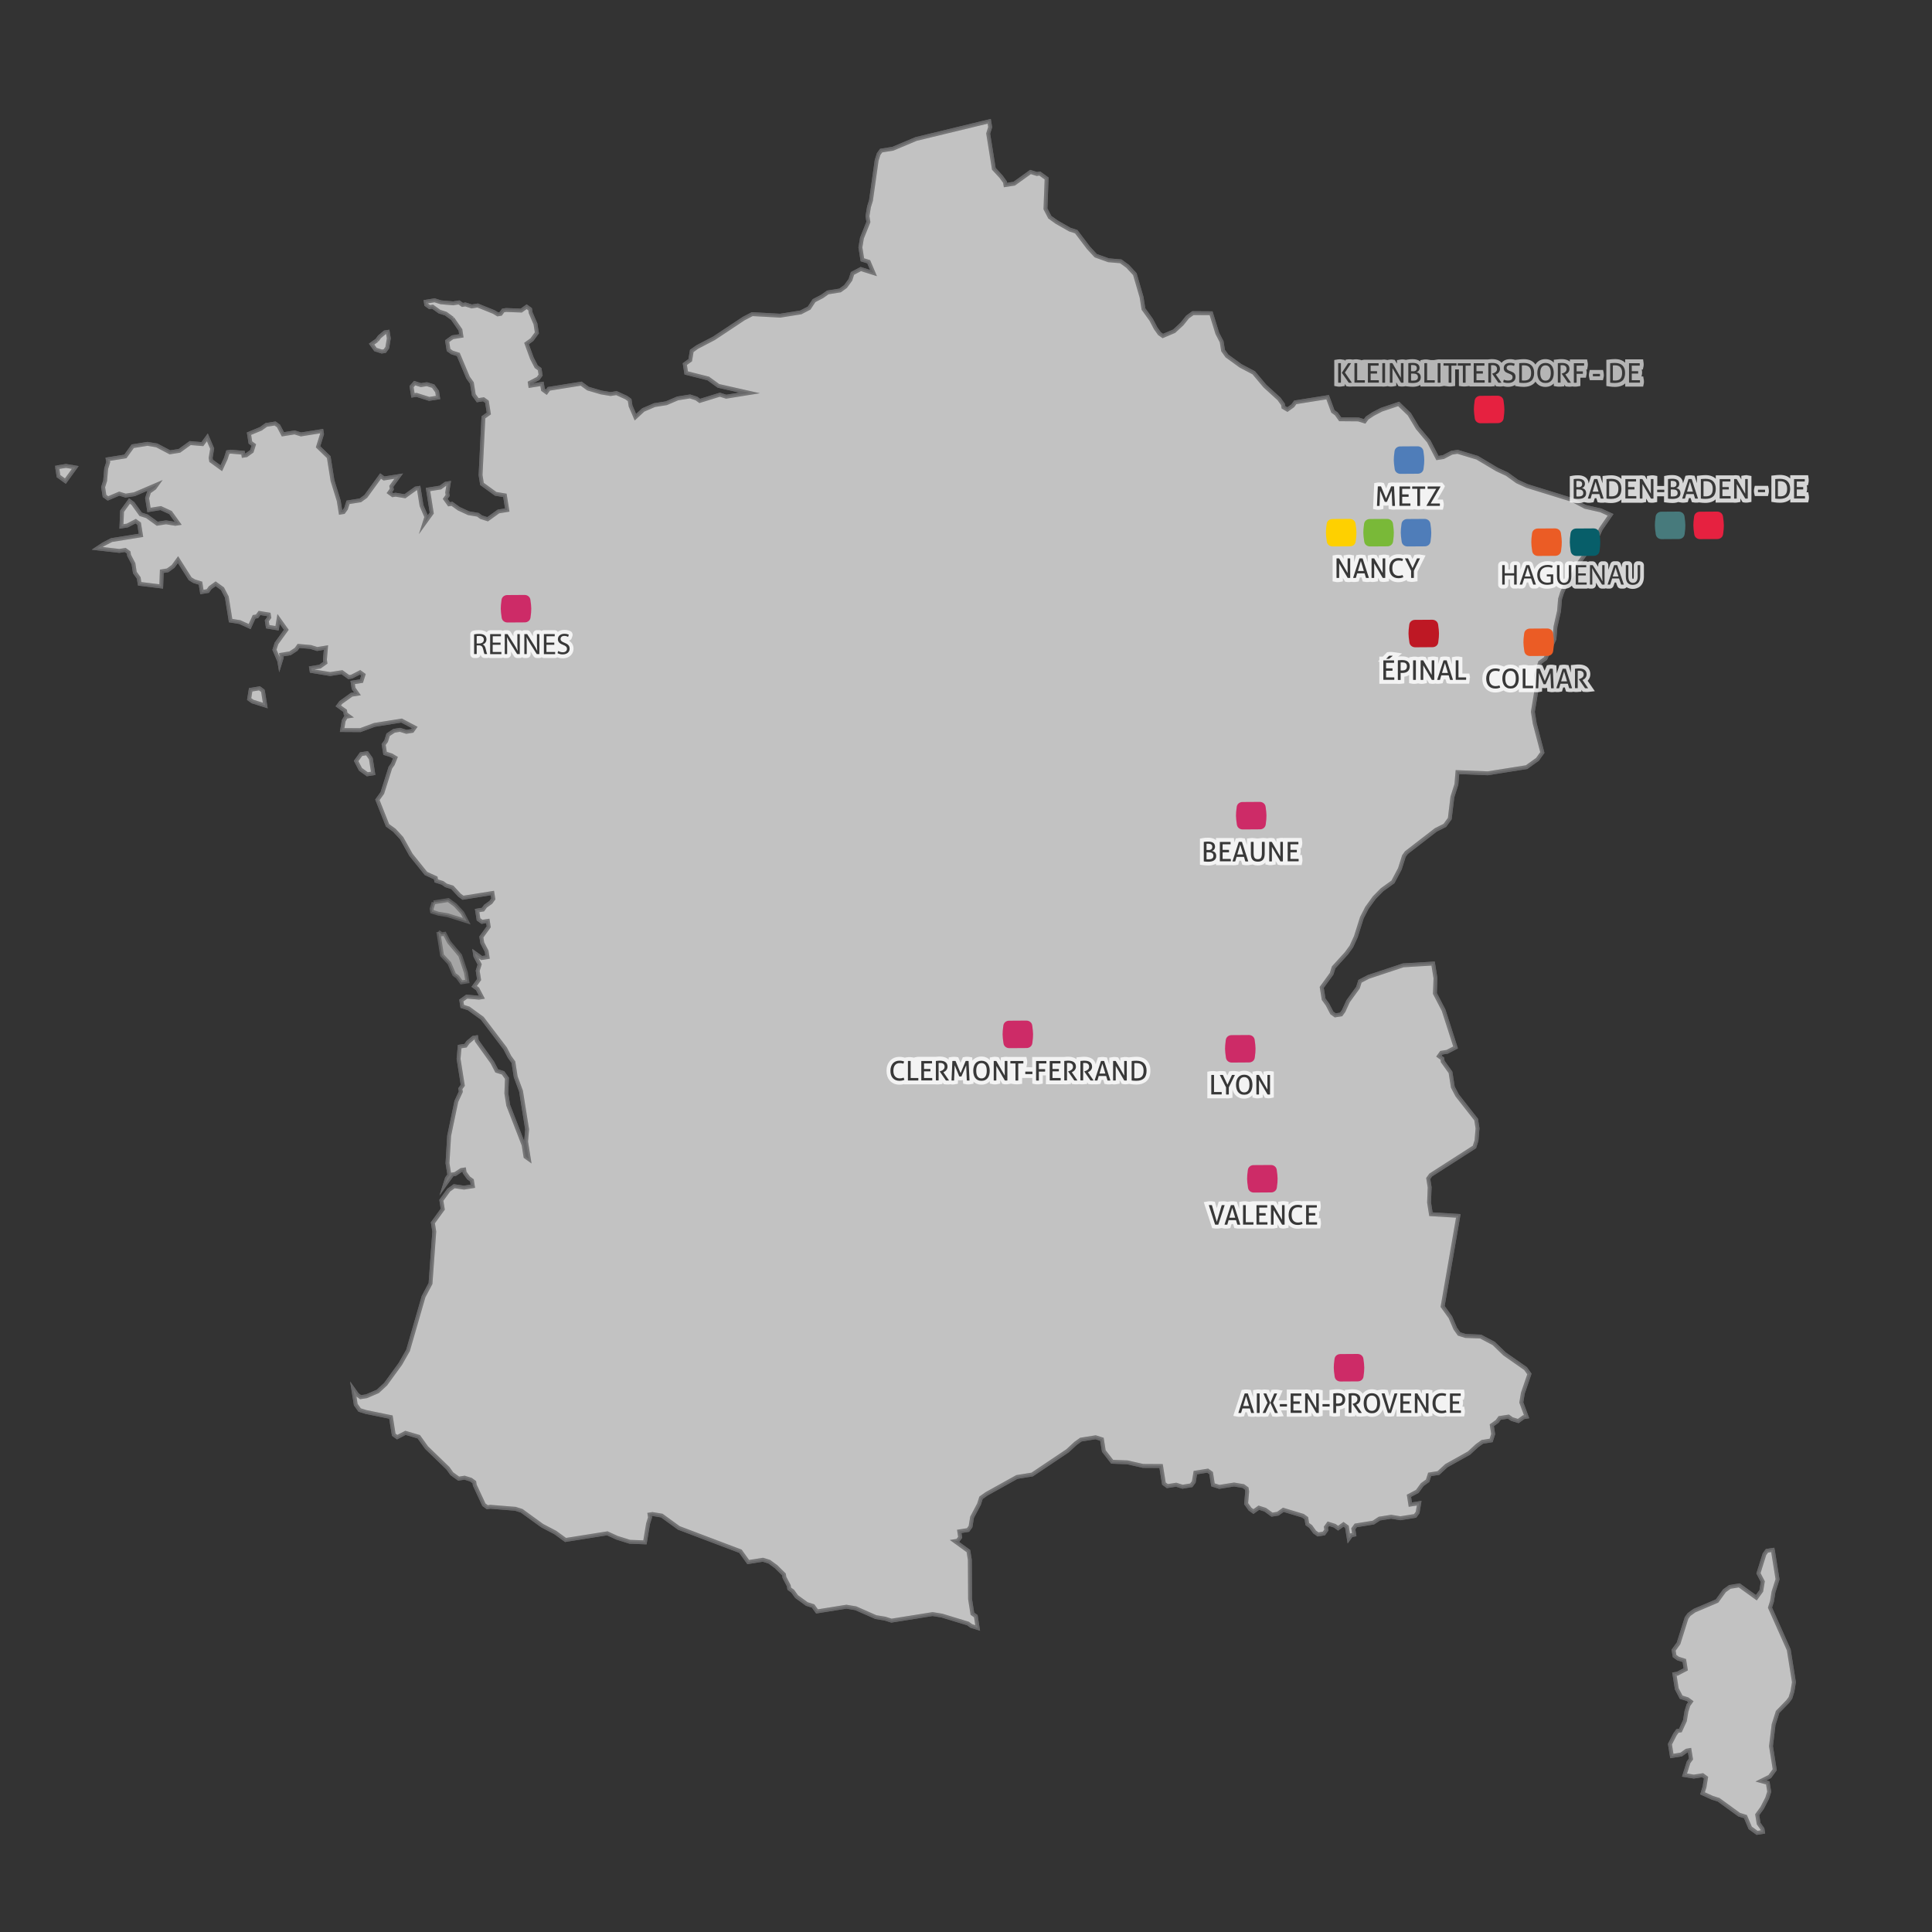 <?xml version="1.0" encoding="UTF-8"?>
<svg id="Calque_1" xmlns="http://www.w3.org/2000/svg" version="1.1" viewBox="0 0 500 500">
  <rect x="0" y="0" width="500" height="500" fill="#333333" stroke="none"/>
  <!-- Generator: Adobe Illustrator 29.5.1, SVG Export Plug-In . SVG Version: 2.1.0 Build 141)  -->
  <defs>
    <style>
      .st0 {
        fill: #eb5c25;
      }

      .st1 {
        fill: #477a7c;
      }

      .st2 {
        fill: #cd2b67;
      }

      .st3 {
        fill-rule: evenodd;
      }

      .st3, .st4, .st5, .st6 {
        fill: #fff;
      }

      .st3, .st6 {
        stroke: #7f7f80;
        stroke-miterlimit: 10;
      }

      .st4, .st7, .st6 {
        opacity: .8;
      }

      .st8 {
        fill: #e62140;
      }

      .st9 {
        fill: #79b938;
      }

      .st10 {
        opacity: .7;
      }

      .st11 {
        fill: #075e69;
      }

      .st12 {
        fill: #383838;
      }

      .st13 {
        fill: #fed000;
      }

      .st14 {
        fill: #be1824;
      }

      .st15 {
        fill: #4f7db9;
      }
    </style>
  </defs>
  <path class="st4" d="M147.24,165.79c.05-.01.1-.03.15-.05.28-.11.49-.33.58-.61l.18-.55c.15-.45-.04-.95-.45-1.19-.31-.18-.84-.38-1.64-.38-.67,0-1.25.2-1.7.52-.18-.26-.47-.44-.81-.44h-2.8c-.22,0-.42.09-.59.21-.17-.12-.36-.21-.59-.21h-.63c-.55,0-1,.45-1,1v.55l-.69-1.08c-.18-.29-.5-.46-.84-.46h-.73c-.22,0-.42.09-.59.21-.17-.12-.36-.21-.59-.21h-.63c-.55,0-1,.45-1,1v.55l-.69-1.08c-.18-.29-.5-.46-.84-.46h-.73c-.18,0-.35.06-.49.15-.15-.09-.31-.15-.49-.15h-2.8c-.38,0-.69.22-.86.52-.65-.48-1.44-.56-1.99-.56s-1.09.05-1.48.13c-.47.1-.8.5-.8.98v5.11c0,.55.45,1,1,1h.67c.51,0,.93-.38.99-.87.05.16.1.27.16.37.18.31.51.5.86.5h.69c.13,0,.25-.04.36-.09.12.05.26.09.4.09h2.91c.16,0,.3-.04.44-.11.13.07.28.11.44.11h.63c.55,0,1-.45,1-1v-.65l.74,1.18c.18.29.5.47.85.47h.68c.22,0,.42-.09.59-.21.17.12.36.21.59.21h.63c.55,0,1-.45,1-1v-.65l.74,1.18c.18.29.5.47.85.47h.68c.22,0,.42-.09.59-.21.17.12.36.21.59.21h2.91c.2,0,.38-.08.54-.18.41.16.91.26,1.39.26,1.93,0,2.81-1.29,2.81-2.49,0-1.09-.61-1.72-1.18-2.08Z"/>
  <g class="st10">
    <polyline class="st6" points="112.22 233.54 116.02 232.93 117.79 234.21 119.67 236.25 120.8 238.42 115.87 236.86 113.46 236.46 111.82 235.95 111.7 235.19 112.22 233.54"/>
    <polyline class="st6" points="113.43 241.15 114.31 241.79 115.07 241.67 116.2 243.83 119.09 247.27 120.58 251.72 120.95 254 119.42 254.24 118.42 252.84 117.54 252.2 116.29 249.28 114.4 247.24 113.43 241.15"/>
    <g>
      <polygon class="st3" points="97.57 88.06 96.17 89.06 97.18 90.46 98.82 90.98 99.58 90.86 100.22 89.98 100.62 87.57 100.35 85.9 99.59 86.02 98.21 87.18 97.57 88.06 97.57 88.06"/>
      <polygon class="st3" points="110.47 99.42 108.95 99.67 107.31 99.15 106.51 100.06 106.88 102.34 107.79 102.19 111.08 103.23 113.36 102.87 113.12 101.34 112.11 99.94 110.47 99.42 110.47 99.42"/>
      <polyline class="st6" points="97.57 88.06 98.21 87.18 99.59 86.02 100.35 85.9 100.62 87.57 100.22 89.98 99.58 90.86 98.82 90.98 97.18 90.46 96.17 89.06 97.57 88.06"/>
      <polyline class="st6" points="110.47 99.42 112.11 99.94 113.12 101.34 113.36 102.87 111.08 103.23 107.79 102.19 106.88 102.34 106.51 100.06 107.31 99.15 108.95 99.67 110.47 99.42"/>
      <polygon class="st3" points="115.36 81.16 117.12 82.44 119.16 85.39 119.4 86.92 117.12 87.28 115.72 88.29 116.08 90.57 116.96 91.21 118.61 91.73 121.13 97.72 122.13 99.12 122.62 102.17 123.62 103.57 125.14 103.33 126.02 103.97 126.51 107.01 125.11 108.01 124.37 122.96 124.74 125.24 128.27 127.8 130.67 128.2 131.28 132 129 132.37 126.2 134.38 124.55 133.86 123.67 133.22 121.27 132.82 118.74 131.66 116.97 130.39 116.21 130.51 115.21 129.11 115.85 128.22 115.73 127.46 116.12 125.06 115.36 125.18 113.96 126.18 110.77 126.69 111.74 132.78 109.82 135.43 110.34 133.79 109.09 130.86 108.36 126.3 107.6 126.42 104.8 128.43 102.39 128.03 101.63 128.15 100.75 127.51 101.39 126.63 101.27 125.87 103.19 123.22 99.38 123.83 98.5 123.19 94.66 128.48 93.26 129.49 90.07 130 89.55 131.64 88.91 132.53 88.15 132.65 87.66 129.6 86.05 124.4 85.08 118.31 82.31 115.63 83.34 112.34 83.22 111.58 77.89 112.43 76.25 111.91 73.21 112.4 72.08 110.24 71.2 109.6 68.92 109.96 67.51 110.97 64.44 112.24 64.8 114.52 65.69 115.16 65.17 116.8 63.77 117.81 63.01 117.93 62.89 117.17 59.72 116.89 58.96 117.01 58.44 118.66 57.28 121.18 54.64 119.27 54.51 118.51 54.91 116.1 53.66 113.18 52.38 114.94 49.22 114.67 46.42 116.68 43.98 117.06 40.57 115.27 38.17 114.87 34.36 115.48 32.44 118.13 27.88 118.86 28 119.62 27.48 121.26 27.21 124.43 26.69 126.07 27.05 128.35 27.94 128.99 30.86 127.75 32.5 128.26 34.79 127.9 40.63 125.4 39.99 126.29 38.59 127.29 38.07 128.93 38.56 131.98 41.6 131.49 44.13 132.65 46.14 135.45 45.38 135.57 42.97 135.18 40.69 135.54 38.04 133.62 36.4 133.1 34.39 130.3 33.51 129.66 31.59 132.31 31.43 136.24 32.96 136 35.12 134.87 36 135.51 36.49 138.55 28.88 139.77 26.71 140.89 25.16 141.92 30.88 142.57 32.41 142.33 33.29 142.97 33.41 143.73 34.54 145.89 34.9 148.17 35.9 149.57 36.15 151.09 41.72 151.77 41.87 147.84 43.39 147.6 44.79 146.59 46.07 144.83 49.21 149.79 50.24 150.41 51.89 150.92 52.25 153.21 53.77 152.96 54.41 152.08 55.81 151.08 57.58 152.36 58.7 154.52 59.68 160.61 62.08 161 64.61 162.16 65.76 159.63 66.52 159.51 67.16 158.63 69.57 159.03 69.69 159.79 69.05 160.67 69.29 162.19 71.7 162.59 72.1 160.18 74.1 162.99 71.55 166.52 71.03 168.16 72.27 171.08 72.4 171.84 72.91 170.2 72.79 169.44 75.08 169.07 76.63 168.05 77.27 167.16 80.43 167.44 82.08 167.96 84.36 167.59 84.09 170.76 84.21 171.52 82.81 172.52 80.52 172.89 80.64 173.65 85.45 174.44 88.5 173.96 90.26 175.23 91.02 175.11 93.19 173.99 94.07 174.63 93.55 176.27 91.27 176.63 91.51 178.16 92.51 179.56 90.99 179.8 88.19 181.81 87.55 182.69 89.32 183.97 89.44 184.73 90.32 185.37 89.56 185.49 88.94 186.53 88.55 188.93 93.24 188.96 96.92 187.6 103.92 186.48 107.33 188.27 106.69 189.16 105.17 189.4 103.52 188.88 102 189.13 100.45 190.15 99.93 191.8 99.29 192.68 99.66 194.96 101.3 195.48 102.34 196.1 101.67 197.76 101.03 198.65 98.95 205.22 97.67 206.99 100.29 213.59 102.06 214.87 103.94 216.91 106.35 221.21 110.24 226.05 112.77 227.21 112.89 227.97 114.53 228.49 115.41 229.13 117.06 229.65 118.94 231.69 119.83 232.33 127.44 231.11 127.68 232.63 127.04 233.52 125.64 234.52 125 235.4 123.48 235.65 123.84 237.93 124.73 238.57 126.25 238.33 126.49 239.85 124.57 242.5 124.82 244.02 125.94 246.18 126.18 247.7 124.66 247.94 122.9 246.67 123.02 247.43 124.14 249.59 123.63 251.23 123.99 253.52 122.71 255.28 123.59 255.92 124.72 258.08 123.96 258.2 120.79 257.93 119.39 258.93 119.63 260.45 121.28 260.97 124.81 263.53 130.74 271.33 131.86 273.49 132.87 274.89 133.47 278.69 134.84 282.38 136.42 292.27 136.15 295.44 136.88 300 135.99 299.36 135.51 296.32 131.52 286.03 131.04 282.98 131.19 279.06 130.19 277.66 128.54 277.14 127.42 274.98 123.4 269.37 123.25 268.46 122.49 268.58 121.12 269.74 120.48 270.62 118.96 270.86 118.68 274.03 119.77 280.88 119.13 281.76 119.26 282.52 118.1 285.05 116.24 293.93 115.81 301.02 116.3 304.07 115.66 304.95 115.14 306.6 117.06 303.95 117.82 303.83 119.37 302.8 120.13 302.68 120.25 303.44 121.26 304.84 122.14 305.48 122.38 307 120.1 307.36 117.54 306.99 116.14 308 114.22 310.64 114.59 312.93 112.03 316.46 112.39 318.74 111.42 332.16 109.62 335.57 105.6 349.48 103.65 352.92 99.81 358.21 97.77 360.1 94.85 361.35 93.32 361.59 92.44 360.95 91.44 359.55 92.07 363.51 93.07 364.91 94.72 365.42 101.17 366.74 101.9 371.3 102.78 371.94 104.94 370.82 108.38 371.83 110.39 374.63 115.93 379.99 116.93 381.39 118.7 382.67 120.22 382.42 121.87 382.94 122.75 383.58 122.87 384.34 125.24 389.43 126.12 390.07 126.89 389.95 133.37 390.47 135.01 390.99 140.31 394.83 143.72 396.62 146.36 398.54 157.17 396.82 159.7 397.98 162.99 399.01 166.91 399.16 167.71 394.36 168.22 392.71 168.1 391.95 168.86 391.83 171.27 392.23 175.68 395.42 191.63 401.46 193.64 404.26 197.44 403.66 199.09 404.17 200.85 405.45 202.89 407.47 203.01 408.23 204.14 410.39 204.26 411.15 205.14 411.79 206.15 413.19 208.79 415.11 210.44 415.63 211.44 417.03 219.05 415.81 221.46 416.21 226.66 418.5 229.07 418.9 230.71 419.42 241.36 417.72 243.77 418.11 250.5 420.16 251.38 420.8 253.02 421.32 252.54 418.27 251.65 417.63 251.05 413.83 250.99 403.69 250.62 401.41 247.09 398.85 247.85 398.73 248.49 397.85 248.25 396.32 250.53 395.96 251.17 395.08 251.57 392.67 253.37 389.26 253.89 387.62 255.29 386.62 263.17 382.24 267.13 381.6 276.29 375.46 278.33 373.57 279.73 372.57 283.54 371.96 285.18 372.48 285.67 375.52 287.83 378.3 291.76 378.45 295.81 379.37 300.49 379.4 301.22 383.96 302.1 384.6 304.39 384.24 306.03 384.76 308.31 384.39 308.95 383.51 309.35 381.11 312.55 380.6 313.43 381.23 313.92 384.28 315.56 384.8 319.37 384.19 321.77 384.59 322.65 385.23 322.77 385.99 322.5 389.15 323.5 390.55 324.39 391.19 325.79 390.19 327.43 390.71 329.19 391.99 330.72 391.74 332.12 390.74 337.2 392.27 338.08 392.91 338.33 394.43 339.21 395.07 340.21 396.47 341.1 397.11 342.62 396.87 343.26 395.98 343.14 395.22 343.78 394.34 345.42 394.86 346.3 395.5 347.7 394.49 348.58 395.13 349.07 398.18 349.71 397.3 350.47 397.17 350.23 395.65 350.87 394.77 355.43 394.04 356.99 393.01 360.03 392.53 362.44 392.92 366.24 392.31 366.88 391.43 367.28 389.03 364.99 389.39 364.63 387.11 366.79 385.98 368.07 384.22 369.47 383.21 369.99 381.57 372.27 381.21 374.31 379.32 380.19 376.04 382.23 374.15 383.63 373.15 385.91 372.78 386.43 371.14 386.07 368.86 387.47 367.85 388.11 366.97 390.39 366.61 391.27 367.25 392.92 367.76 394.32 366.76 395.08 366.64 393.71 362.95 394.11 360.55 395.81 355.59 394.81 354.19 389.36 350.38 386.59 347.7 383.18 345.9 379.26 345.75 377.61 345.23 376.61 343.83 375.36 340.91 373.35 338.11 377.41 314.67 370.32 314.24 369.84 311.2 369.99 307.27 369.62 304.99 370.26 304.1 381.59 296.83 382.11 295.19 382.38 292.02 382.02 289.74 377.12 283.5 375.99 281.34 375.39 277.53 373.38 274.73 373.26 273.97 372.38 273.33 373.01 272.45 374.54 272.2 376.7 271.08 373.6 261.43 371.35 257.1 371.5 253.18 370.89 249.37 363.16 249.83 354.12 252.83 351.96 253.96 351.44 255.6 348.88 259.13 347.72 261.66 347.08 262.54 345.56 262.78 344.68 262.14 343.55 259.98 342.55 258.58 342.06 255.54 344.62 252.01 345.14 250.36 348.46 246.71 349.74 244.94 350.89 242.42 352.45 237.49 353.76 234.94 355.68 232.29 357.69 230.25 360.49 228.24 362.29 224.83 363.33 221.55 363.97 220.66 371.61 214.76 373.92 213.61 375.2 211.85 375.87 206.28 376.91 202.99 377.18 199.82 385.04 200.13 395.08 198.53 397.89 196.52 399.16 194.75 397.19 187.26 396.7 184.22 397.89 177 397.53 174.72 398.56 171.43 399.96 170.43 402.28 165.38 402.55 162.21 403.47 158.16 403.74 155 404.26 153.35 405.42 150.83 407.49 148.16 408.65 145.63 413.13 139.45 414.28 136.93 416.82 133.24 414.29 132.09 410.24 131.17 406.83 129.37 395.18 125.77 392.65 124.61 390 122.7 387.48 121.54 382.3 118.46 377.22 116.93 375.7 117.17 373.53 118.3 372.01 118.54 369.76 114.22 366.87 110.78 364.74 107.22 361.97 104.54 357.53 106.03 355.37 107.15 353.81 108.18 353.17 109.06 351.53 108.55 346.84 108.51 345.84 107.11 344.95 106.47 343.59 102.79 335.21 104.13 334.57 105.01 333.17 106.01 332.14 105.4 332.02 104.64 331.01 103.24 327.36 99.92 324.47 96.48 321.06 94.68 317.53 92.12 316.53 90.72 316.16 88.44 315.04 86.28 313.43 81.07 308.74 81.04 307.34 82.04 305.91 83.83 303.87 85.72 300.94 86.96 300.06 86.33 299.06 84.92 297.93 82.76 295.92 79.96 295.44 76.92 293.7 70.95 291.82 68.91 290.05 67.63 286.89 67.36 283.57 66.17 281.69 64.13 278.52 59.95 276.88 59.43 273.45 57.48 271.68 56.2 270.56 54.04 270.86 46.19 269.1 44.91 268.34 45.03 266.69 44.51 262.49 47.53 260.21 47.89 260.09 47.13 259.08 45.73 257.2 43.69 255.74 34.56 256.26 32.91 256.01 31.39 237.08 35.97 231.08 38.49 228.04 38.98 227.4 39.86 226.88 41.5 225.41 51.88 224.9 53.53 224.5 55.93 224.74 57.45 223.07 61.62 222.67 64.03 223.18 67.23 224.82 67.74 226.07 70.67 222.78 69.63 220.62 70.76 220.1 72.4 218.82 74.16 217.42 75.17 214.23 75.68 212.83 76.68 210.67 77.81 209.41 79.73 207.25 80.85 201.92 81.7 194.68 81.3 192.51 82.42 184.75 87.57 180.43 89.82 179.03 90.82 178.63 93.23 177.23 94.23 177.59 96.51 183.29 97.95 185.93 99.86 194.03 101.69 187.94 102.67 186.3 102.15 181.09 103.76 180.21 103.12 178.57 102.6 175.37 103.11 172.45 104.36 169.4 104.84 166.48 106.09 164.44 107.98 163.19 105.06 162.95 103.53 162.07 102.89 159.54 101.74 158.02 101.98 155.61 101.58 152.17 100.57 150.41 99.29 142.04 100.63 141.4 101.51 140.52 100.87 140.27 99.35 137.23 99.84 137.11 99.07 139.27 97.95 139.91 97.07 139.66 95.54 138.78 94.9 137.66 92.74 136.26 88.91 137.66 87.9 138.94 86.14 138.58 83.85 137.33 80.93 137.19 80.02 136.3 79.38 134.9 80.38 130.98 80.23 130.22 80.35 129.58 81.23 128.81 81.36 127.78 80.74 123.61 79.06 122.09 79.31 120.44 78.79 119.68 78.91 118.8 78.27 117.28 78.51 114.11 78.24 112.47 77.72 110.19 78.09 110.31 78.85 111.19 79.49 111.95 79.36 113.72 80.64 115.36 81.16 115.36 81.16"/>
      <polygon class="st3" points="95.97 196.33 94.97 194.93 93.45 195.17 92.17 196.94 93.29 199.1 95.06 200.38 96.58 200.14 95.97 196.33 95.97 196.33"/>
      <polygon class="st3" points="68.04 178.78 67.16 178.14 64.87 178.51 64.48 180.91 65.36 181.55 68.65 182.59 68.04 178.78 68.04 178.78"/>
      <polygon class="st3" points="14.79 120.95 15.15 123.23 16.92 124.51 19.48 120.98 17.07 120.58 14.79 120.95 14.79 120.95"/>
      <polygon class="st3" points="458.8 401.11 457.28 401.35 456.64 402.23 455.09 407.16 456.21 409.32 455.82 411.73 454.54 413.49 450.12 410.3 447.69 410.69 446.29 411.69 444.37 414.34 438.52 416.83 437.12 417.84 436.48 418.72 434.41 425.29 433.13 427.06 433.38 428.58 434.26 429.22 435.9 429.74 436.27 432.02 434.1 433.15 433.34 433.27 433.95 437.07 435.08 439.23 436.72 439.75 437.6 440.39 436.96 441.28 436.45 442.92 436.05 445.32 434.89 447.85 434.13 447.97 433.49 448.85 432.18 451.4 432.67 454.45 435.1 454.06 436.5 453.06 437.26 452.93 437.63 455.22 436.99 456.1 435.95 459.39 438.36 459.78 440.64 459.42 441.52 460.06 441.13 462.46 440.61 464.11 443.14 465.26 444.78 465.78 450.07 469.62 451.72 470.14 452.96 473.06 454.73 474.34 456.25 474.1 456.13 473.34 455.13 471.94 454.76 469.65 456.04 467.89 457.35 465.34 457.87 463.69 457.5 461.41 455.71 460.92 458.02 459.77 459.3 458 458.33 451.91 459 446.34 460.04 443.05 462.72 440.29 463.36 439.4 463.87 437.76 464.27 435.35 462.93 426.98 458.07 416.05 458.59 414.41 458.98 412 460.02 408.72 458.8 401.11 458.8 401.11"/>
      <polyline class="st6" points="95.97 196.33 96.58 200.14 95.06 200.38 93.29 199.1 92.17 196.94 93.45 195.17 94.97 194.93 95.97 196.33"/>
      <polyline class="st6" points="68.04 178.78 68.65 182.59 65.36 181.55 64.48 180.91 64.87 178.51 67.16 178.14 68.04 178.78"/>
      <polyline class="st6" points="14.79 120.95 17.07 120.58 19.48 120.98 16.92 124.51 15.15 123.23 14.79 120.95"/>
      <polyline class="st6" points="458.8 401.11 460.02 408.72 458.98 412 458.59 414.41 458.07 416.05 462.93 426.98 464.27 435.35 463.87 437.76 463.36 439.4 462.72 440.29 460.04 443.05 459 446.34 458.33 451.91 459.3 458 458.02 459.77 455.71 460.92 457.5 461.41 457.87 463.69 457.35 465.34 456.04 467.89 454.76 469.65 455.13 471.94 456.13 473.34 456.25 474.1 454.73 474.34 452.96 473.06 451.72 470.14 450.07 469.62 444.78 465.78 443.14 465.26 440.61 464.11 441.13 462.46 441.52 460.06 440.64 459.42 438.36 459.78 435.95 459.39 436.99 456.1 437.63 455.22 437.26 452.93 436.5 453.06 435.1 454.06 432.67 454.45 432.18 451.4 433.49 448.85 434.13 447.97 434.89 447.85 436.05 445.32 436.45 442.92 436.96 441.28 437.6 440.39 436.72 439.75 435.08 439.23 433.95 437.07 433.34 433.27 434.1 433.15 436.27 432.02 435.9 429.74 434.26 429.22 433.38 428.58 433.13 427.06 434.41 425.29 436.48 418.72 437.12 417.84 438.52 416.83 444.37 414.34 446.29 411.69 447.69 410.69 450.12 410.3 454.54 413.49 455.82 411.73 456.21 409.32 455.09 407.16 456.64 402.23 457.28 401.35 458.8 401.11"/>
      <polyline class="st6" points="117.12 82.44 119.16 85.39 119.4 86.92 117.12 87.28 115.72 88.29 116.08 90.57 116.96 91.21 118.61 91.73 121.13 97.72 122.13 99.12 122.62 102.17 123.62 103.57 125.14 103.33 126.02 103.97 126.51 107.01 125.11 108.01 124.37 122.96 124.74 125.24 128.27 127.8 130.67 128.2 131.28 132 129 132.37 126.2 134.38 124.55 133.86 123.67 133.22 121.27 132.82 118.74 131.66 116.97 130.39 116.21 130.51 115.21 129.11 115.85 128.22 115.73 127.46 116.12 125.06 115.36 125.18 113.96 126.18 110.77 126.69 111.74 132.78 109.82 135.43 110.34 133.79 109.09 130.86 108.36 126.3 107.6 126.42 104.8 128.43 102.39 128.03 101.63 128.15 100.75 127.51 101.39 126.63 101.27 125.87 103.19 123.22 99.38 123.83 98.5 123.19 94.66 128.48 93.26 129.49 90.07 130 89.55 131.64 88.91 132.53 88.15 132.65 87.66 129.6 86.05 124.4 85.08 118.31 82.31 115.63 83.34 112.34 83.22 111.58 77.89 112.43 76.25 111.91 73.21 112.4 72.08 110.24 71.2 109.6 68.92 109.96 67.51 110.97 64.44 112.24 64.8 114.52 65.69 115.16 65.17 116.8 63.77 117.81 63.01 117.93 62.89 117.17 59.72 116.89 58.96 117.01 58.44 118.66 57.28 121.18 54.64 119.27 54.51 118.51 54.91 116.1 53.66 113.18 52.38 114.94 49.22 114.67 46.42 116.68 43.98 117.06 40.57 115.27 38.17 114.87 34.36 115.48 32.44 118.13 27.88 118.86 28 119.62 27.48 121.26 27.21 124.43 26.69 126.07 27.05 128.35 27.94 128.99 30.86 127.75 32.5 128.26 34.79 127.9 40.63 125.4 39.99 126.29 38.59 127.29 38.07 128.93 38.56 131.98 41.6 131.49 44.13 132.65 46.14 135.45 45.38 135.57 42.97 135.18 40.69 135.54 38.04 133.62 36.4 133.1 34.39 130.3 33.51 129.66 31.59 132.31 31.43 136.24 32.96 136 35.12 134.87 36 135.51 36.49 138.55 28.88 139.77 26.71 140.89 25.16 141.92 30.88 142.57 32.41 142.33 33.29 142.97 33.41 143.73 34.54 145.89 34.9 148.17 35.9 149.57 36.15 151.09 41.72 151.77 41.87 147.84 43.39 147.6 44.79 146.59 46.07 144.83 49.21 149.79 50.24 150.41 51.89 150.92 52.25 153.21 53.77 152.96 54.41 152.08 55.81 151.08 57.58 152.36 58.7 154.52 59.68 160.61 62.08 161 64.61 162.16 65.76 159.63 66.52 159.51 67.16 158.63 69.57 159.03 69.69 159.79 69.05 160.67 69.29 162.19 71.7 162.59 72.1 160.18 74.1 162.99 71.55 166.52 71.03 168.16 72.27 171.08 72.4 171.84 72.91 170.2 72.79 169.44 75.08 169.07 76.63 168.05 77.27 167.16 80.43 167.44 82.08 167.96 84.36 167.59 84.09 170.76 84.21 171.52 82.81 172.52 80.52 172.89 80.64 173.65 85.45 174.44 88.5 173.96 90.26 175.23 91.02 175.11 93.19 173.99 94.07 174.63 93.55 176.27 91.27 176.63 91.51 178.16 92.51 179.56 90.99 179.8 88.19 181.81 87.55 182.69 89.32 183.97 89.44 184.73 90.32 185.37 89.56 185.49 88.94 186.53 88.55 188.93 93.24 188.96 96.92 187.6 103.92 186.48 107.33 188.27 106.69 189.16 105.17 189.4 103.52 188.88 102 189.13 100.45 190.15 99.93 191.8 99.29 192.68 99.66 194.96 101.3 195.48 102.34 196.1 101.67 197.76 101.03 198.65 98.95 205.22 97.67 206.99 100.29 213.59 102.06 214.87 103.94 216.91 106.35 221.21 110.24 226.05 112.77 227.21 112.89 227.97 114.53 228.49 115.41 229.13 117.06 229.65 118.94 231.69 119.83 232.33 127.44 231.11 127.68 232.63 127.04 233.52 125.64 234.52 125 235.4 123.48 235.65 123.84 237.93 124.73 238.57 126.25 238.33 126.49 239.85 124.57 242.5 124.82 244.02 125.94 246.18 126.18 247.7 124.66 247.94 122.9 246.67 123.02 247.43 124.14 249.59 123.63 251.23 123.99 253.52 122.71 255.28 123.59 255.92 124.72 258.08 123.96 258.2 120.79 257.93 119.39 258.93 119.63 260.45 121.28 260.97 124.81 263.53 130.74 271.33 131.86 273.49 132.87 274.89 133.47 278.69 134.84 282.38 136.42 292.27 136.15 295.44 136.88 300 135.99 299.36 135.51 296.32 131.52 286.03 131.04 282.98 131.19 279.06 130.19 277.66 128.54 277.14 127.42 274.98 123.4 269.37 123.25 268.46 122.49 268.58 121.12 269.74 120.48 270.62 118.96 270.86 118.68 274.03 119.77 280.88 119.13 281.76 119.26 282.52 118.1 285.05 116.24 293.93 115.81 301.02 116.3 304.07 115.66 304.95 115.14 306.6 117.06 303.95 117.82 303.83 119.37 302.8 120.13 302.68 120.25 303.44 121.26 304.84 122.14 305.48 122.38 307 120.1 307.36 117.54 306.99 116.14 308 114.22 310.64 114.59 312.93 112.03 316.46 112.39 318.74 111.42 332.16 109.62 335.57 105.6 349.48 103.65 352.92 99.81 358.21 97.77 360.1 94.85 361.35 93.32 361.59 92.44 360.95 91.44 359.55 92.07 363.51 93.07 364.91 94.72 365.42 101.17 366.74 101.9 371.3 102.78 371.94 104.94 370.82 108.38 371.83 110.39 374.63 115.93 379.99 116.93 381.39 118.7 382.67 120.22 382.42 121.87 382.94 122.75 383.58 122.87 384.34 125.24 389.43 126.12 390.07 126.89 389.95 133.37 390.47 135.01 390.99 140.31 394.83 143.72 396.62 146.36 398.54 157.17 396.82 159.7 397.98 162.99 399.01 166.91 399.16 167.71 394.36 168.22 392.71 168.1 391.95 168.86 391.83 171.27 392.23 175.68 395.42 191.63 401.46 193.64 404.26 197.44 403.66 199.09 404.17 200.85 405.45 202.89 407.47 203.01 408.23 204.14 410.39 204.26 411.15 205.14 411.79 206.15 413.19 208.79 415.11 210.44 415.63 211.44 417.03 219.05 415.81 221.46 416.21 226.66 418.5 229.07 418.9 230.71 419.42 241.36 417.72 243.77 418.11 250.5 420.16 251.38 420.8 253.02 421.32 252.54 418.27 251.65 417.63 251.05 413.83 250.99 403.69 250.62 401.41 247.09 398.85 247.85 398.73 248.49 397.85 248.25 396.32 250.53 395.96 251.17 395.08 251.57 392.67 253.37 389.26 253.89 387.62 255.29 386.62 263.17 382.24 267.13 381.6 276.29 375.46 278.33 373.57 279.73 372.57 283.54 371.96 285.18 372.48 285.67 375.52 287.83 378.3 291.76 378.45 295.81 379.37 300.49 379.4 301.22 383.96 302.1 384.6 304.39 384.24 306.03 384.76 308.31 384.39 308.95 383.51 309.35 381.11 312.55 380.6 313.43 381.23 313.92 384.28 315.56 384.8 319.37 384.19 321.77 384.59 322.65 385.23 322.77 385.99 322.5 389.15 323.5 390.55 324.39 391.19 325.79 390.19 327.43 390.71 329.19 391.99 330.72 391.74 332.12 390.74 337.2 392.27 338.08 392.91 338.33 394.43 339.21 395.07 340.21 396.47 341.1 397.11 342.62 396.87 343.26 395.98 343.14 395.22 343.78 394.34 345.42 394.86 346.3 395.5 347.7 394.49 348.58 395.13 349.07 398.18 349.71 397.3 350.47 397.17 350.23 395.65 350.87 394.77 355.43 394.04 356.99 393.01 360.03 392.53 362.44 392.92 366.24 392.31 366.88 391.43 367.28 389.03 364.99 389.39 364.63 387.11 366.79 385.98 368.07 384.22 369.47 383.21 369.99 381.57 372.27 381.21 374.31 379.32 380.19 376.04 382.23 374.15 383.63 373.15 385.91 372.78 386.43 371.14 386.07 368.86 387.47 367.85 388.11 366.97 390.39 366.61 391.27 367.25 392.92 367.76 394.32 366.76 395.08 366.64 393.71 362.95 394.11 360.55 395.81 355.59 394.81 354.19 389.36 350.38 386.59 347.7 383.18 345.9 379.26 345.75 377.61 345.23 376.61 343.83 375.36 340.91 373.35 338.11 377.41 314.67 370.32 314.24 369.84 311.2 369.99 307.27 369.62 304.99 370.26 304.1 381.59 296.83 382.11 295.19 382.38 292.02 382.02 289.74 377.12 283.5 375.99 281.34 375.39 277.53 373.38 274.73 373.26 273.97 372.38 273.33 373.01 272.45 374.54 272.2 376.7 271.08 373.6 261.43 371.35 257.1 371.5 253.18 370.89 249.37 363.16 249.83 354.12 252.83 351.96 253.96 351.44 255.6 348.88 259.13 347.72 261.66 347.08 262.54 345.56 262.78 344.68 262.14 343.55 259.98 342.55 258.58 342.06 255.54 344.62 252.01 345.14 250.36 348.46 246.71 349.74 244.94 350.89 242.42 352.45 237.49 353.76 234.94 355.68 232.29 357.69 230.25 360.49 228.24 362.29 224.83 363.33 221.55 363.97 220.66 371.61 214.76 373.92 213.61 375.2 211.85 375.87 206.28 376.91 202.99 377.18 199.82 385.04 200.13 395.08 198.53 397.89 196.52 399.16 194.75 397.19 187.26 396.7 184.22 397.89 177 397.53 174.72 398.56 171.43 399.96 170.43 402.28 165.38 402.55 162.21 403.47 158.16 403.74 155 404.26 153.35 405.42 150.83 407.49 148.16 408.65 145.63 413.13 139.45 414.28 136.93 416.82 133.24 414.29 132.09 410.24 131.17 406.83 129.37 395.18 125.77 392.65 124.61 390 122.7 387.48 121.54 382.3 118.46 377.22 116.93 375.7 117.17 373.53 118.3 372.01 118.54 369.76 114.22 366.87 110.78 364.74 107.22 361.97 104.54 357.53 106.03 355.37 107.15 353.81 108.18 353.17 109.06 351.53 108.55 346.84 108.51 345.84 107.11 344.95 106.47 343.59 102.79 335.21 104.13 334.57 105.01 333.17 106.01 332.14 105.4 332.02 104.64 331.01 103.24 327.36 99.92 324.47 96.48 321.06 94.68 317.53 92.12 316.53 90.72 316.16 88.44 315.04 86.28 313.43 81.07 308.74 81.04 307.34 82.04 305.91 83.83 303.87 85.72 300.94 86.96 300.06 86.33 299.06 84.92 297.93 82.76 295.92 79.96 295.44 76.92 293.7 70.95 291.82 68.91 290.05 67.63 286.89 67.36 283.57 66.17 281.69 64.13 278.52 59.95 276.88 59.43 273.45 57.48 271.68 56.2 270.56 54.04 270.86 46.19 269.1 44.91 268.34 45.03 266.69 44.51 262.49 47.53 260.21 47.89 260.09 47.13 259.08 45.73 257.2 43.69 255.74 34.56 256.26 32.91 256.01 31.39 237.08 35.97 231.08 38.49 228.04 38.98 227.4 39.86 226.88 41.5 225.41 51.88 224.9 53.53 224.5 55.93 224.74 57.45 223.07 61.62 222.67 64.03 223.18 67.23 224.82 67.74 226.07 70.67 222.78 69.63 220.62 70.76 220.1 72.4 218.82 74.16 217.42 75.17 214.23 75.68 212.83 76.68 210.67 77.81 209.41 79.73 207.25 80.85 201.92 81.7 194.68 81.3 192.51 82.42 184.75 87.57 180.43 89.82 179.03 90.82 178.63 93.23 177.23 94.23 177.59 96.51 183.29 97.95 185.93 99.86 194.03 101.69 187.94 102.67 186.3 102.15 181.09 103.76 180.21 103.12 178.57 102.6 175.37 103.11 172.45 104.36 169.4 104.84 166.48 106.09 164.44 107.98 163.19 105.06 162.95 103.53 162.07 102.89 159.54 101.74 158.02 101.98 155.61 101.58 152.17 100.57 150.41 99.29 142.04 100.63 141.4 101.51 140.52 100.87 140.27 99.35 137.23 99.84 137.11 99.07 139.27 97.95 139.91 97.07 139.66 95.54 138.78 94.9 137.66 92.74 136.26 88.91 137.66 87.9 138.94 86.14 138.58 83.85 137.33 80.93 137.19 80.02 136.3 79.38 134.9 80.38 130.98 80.23 130.22 80.35 129.58 81.23 128.81 81.36 127.78 80.74 123.61 79.06 122.09 79.31 120.44 78.79 119.68 78.91 118.8 78.27 117.28 78.51 114.11 78.24 112.47 77.72 110.19 78.09 110.31 78.85 111.19 79.49 111.95 79.36 113.72 80.64 115.36 81.16 117.12 82.44"/>
    </g>
  </g>
  <g>
    <path class="st4" d="M325.44,217.01l-.87-.11c-.15-.02-.31-.03-.48-.03s-.34.01-.49.03l-.88.11v1.7l-.56-1.72-.62-.09c-.09-.01-.18-.02-.28-.03-.09,0-.18,0-.27,0-.1,0-.19,0-.29,0-.1,0-.19.02-.28.03l-.61.09-.35,1.07c0-.11,0-.22-.02-.32l-.12-.86h-4.63v.55c-.06-.05-.11-.11-.18-.16-.26-.18-.57-.3-.91-.38-.29-.06-.6-.09-.93-.09-.24,0-.47,0-.7.02-.26.02-.47.04-.62.07l-.81.16v6.74l.88.11c.2.03.42.05.64.06.24.02.46.03.66.03.35,0,.69-.03,1-.1.36-.08.69-.2.98-.38v.4h4.2s.09.01.15.02c.09,0,.17,0,.26,0s.17,0,.26-.01c.08,0,.17-.02.25-.03l.63-.1.31-1.05h.42l.32,1.05.61.1c.08.01.17.02.27.03.09,0,.17,0,.25,0s.18,0,.27,0c.1,0,.2-.02.28-.03l1.02-.17s.05.03.08.04c.35.15.76.22,1.22.22s.87-.07,1.22-.22c.3-.12.54-.31.76-.53v.48l.8.16c.08.02.17.03.28.04.08,0,.17,0,.25,0,.08,0,.16,0,.25-.01.09,0,.18-.02.26-.03l.82-.15v-.9l.57.97.45.08c.08.01.17.03.27.03.09,0,.17,0,.24,0s.15,0,.25-.01c.09,0,.18-.02.26-.03h.05s0,.02,0,.02h4.63l.17-.79c.02-.1.03-.21.04-.31,0-.07,0-.15,0-.21,0-.17-.01-.32-.03-.46l-.13-.84h-.45l.11-.52c.02-.08.03-.17.04-.29,0-.08,0-.16,0-.23s0-.15-.01-.25c0-.1-.02-.18-.04-.27l-.05-.24h.3l.17-.79c.02-.1.03-.21.04-.33v-.19c0-.16,0-.31-.03-.45l-.12-.86h-4.63v.03h-.05c-.08-.02-.17-.04-.26-.04-.08,0-.16,0-.24,0-.08,0-.17,0-.26.01-.09,0-.17.02-.26.03l-.84.14v.91l-.56-.96-.46-.08c-.08-.01-.17-.03-.27-.03-.09,0-.17,0-.24,0s-.15,0-.25.01c-.09,0-.18.02-.26.03l-.32.06-.56-.07c-.15-.02-.31-.03-.49-.03-.16,0-.32,0-.47.03l-.88.1h-.15Z"/>
    <g>
      <path class="st12" d="M311.54,217.89c.12-.02.28-.04.49-.06.21-.01.42-.02.64-.02.27,0,.51.02.73.07.22.05.41.12.56.23.16.1.28.24.36.41.09.17.13.37.13.61,0,.14-.02.28-.07.4-.04.12-.1.23-.18.33-.08.1-.16.17-.26.24-.1.06-.2.11-.3.14.13.01.26.05.4.1.13.06.25.14.36.24s.19.23.26.39c.07.16.1.35.1.57,0,.27-.05.5-.16.69-.11.19-.25.34-.44.46-.18.12-.4.2-.65.25-.25.05-.52.08-.8.08-.18,0-.37,0-.58-.02-.21-.02-.41-.04-.59-.06v-5.03ZM312.76,219.99c.32,0,.56-.07.73-.21.17-.14.25-.34.25-.62s-.09-.46-.27-.6c-.18-.13-.42-.2-.73-.2-.09,0-.18,0-.27,0-.09,0-.16.01-.22.02v1.59h.51ZM312.25,222.37c.07,0,.15.02.25.02.1,0,.2,0,.3,0,.17,0,.33-.01.47-.04.15-.03.28-.08.39-.14.11-.07.2-.16.27-.27s.1-.26.1-.44-.03-.32-.09-.44-.14-.21-.25-.29c-.11-.07-.23-.12-.38-.15s-.3-.05-.47-.05h-.59v1.79Z"/>
      <path class="st12" d="M315.7,217.89h2.76c.01.09.02.2.02.31,0,.05,0,.1,0,.16s0,.11-.02.15h-2.05v1.44h1.64s.02.1.02.15c0,.05,0,.11,0,.16s0,.1,0,.16c0,.06-.01.11-.02.15h-1.64v1.72h2.11c.01.09.02.2.02.31,0,.05,0,.1,0,.16,0,.06,0,.11-.02.15h-2.82v-5.03Z"/>
      <path class="st12" d="M321.93,221.76h-1.91l-.34,1.16c-.06,0-.12.02-.18.02-.06,0-.12,0-.18,0-.07,0-.13,0-.19,0-.06,0-.12-.01-.17-.02l1.64-5.03c.06,0,.13-.02.2-.02.07,0,.14,0,.22,0,.07,0,.13,0,.2,0,.07,0,.14.01.2.02l1.63,5.03c-.06,0-.12.02-.19.02-.07,0-.14,0-.2,0-.06,0-.12,0-.19,0-.06,0-.12-.01-.18-.02l-.35-1.16ZM320.21,221.14h1.53l-.77-2.57-.76,2.57Z"/>
      <path class="st12" d="M323.72,217.89c.11-.01.23-.02.36-.02s.24,0,.35.02v2.86c0,.29.02.54.06.74.04.21.1.37.18.5s.2.22.33.28.31.09.51.09.37-.03.5-.09c.13-.06.25-.16.33-.28s.14-.29.18-.5c.04-.21.06-.45.06-.74v-2.86c.12-.01.24-.02.36-.02.13,0,.25,0,.36.02v2.98c0,.34-.03.64-.09.9-.06.27-.17.49-.31.67-.14.18-.33.32-.56.42-.23.1-.51.14-.83.14s-.6-.05-.83-.14c-.23-.1-.42-.23-.56-.42-.14-.18-.25-.41-.31-.67-.06-.27-.09-.57-.09-.9v-2.98Z"/>
      <path class="st12" d="M328.49,217.89c.05,0,.11-.02.16-.02.06,0,.11,0,.17,0s.11,0,.16,0c.06,0,.11.01.17.02l2.19,3.78v-3.78c.06,0,.11-.02.17-.02.06,0,.12,0,.18,0,.05,0,.1,0,.16,0,.06,0,.11.01.16.02v5.03c-.05,0-.11.02-.16.02-.06,0-.11,0-.16,0s-.11,0-.17,0c-.06,0-.11-.01-.16-.02l-2.2-3.76v3.76c-.05,0-.11.02-.17.02-.06,0-.12,0-.17,0-.06,0-.12,0-.18,0-.06,0-.11-.01-.16-.02v-5.03Z"/>
      <path class="st12" d="M333.25,217.89h2.76c.01.09.02.2.02.31,0,.05,0,.1,0,.16s0,.11-.02.15h-2.05v1.44h1.64s.02.1.02.15c0,.05,0,.11,0,.16s0,.1,0,.16c0,.06-.01.11-.02.15h-1.64v1.72h2.11c.01.09.02.2.02.31,0,.05,0,.1,0,.16,0,.06,0,.11-.02.15h-2.82v-5.03Z"/>
    </g>
  </g>
  <g>
    <path class="st4" d="M323.42,311.04l-.85-.13c-.08-.01-.16-.02-.25-.03-.09,0-.17,0-.26,0-.09,0-.18,0-.27.01-.09,0-.17.02-.25.03l-.83.14v1.82l-.61-1.88-.62-.08c-.08-.01-.17-.02-.27-.03-.09,0-.18,0-.27,0-.1,0-.2,0-.29,0-.1,0-.19.02-.27.03l-.62.09v.02s-.68-.11-.68-.11c-.09-.01-.19-.02-.31-.03h-.22c-.17,0-.33,0-.49.02l-.66.07-.5,1.69-.49-1.67-.63-.09c-.08-.01-.18-.02-.28-.03-.1,0-.19,0-.27,0-.09,0-.18,0-.27,0-.11,0-.21.02-.29.03l-1.14.2,2.18,6.72.61.09c.09.01.19.02.3.03.09,0,.18,0,.26,0s.17,0,.28,0c.11,0,.21-.02.3-.03l.6-.1v-.03s.65.12.65.12c.08.02.18.03.3.04.08,0,.17,0,.25,0s.17,0,.26,0c.09,0,.17-.02.26-.03l.62-.1.31-1.05h.42l.31,1.04.61.11c.08.01.18.03.29.03.08,0,.17,0,.25,0s.17,0,.27,0c.06,0,.11-.01.17-.02h7.79c.06,0,.12.01.21.02.08,0,.16,0,.25,0,.08,0,.16,0,.25-.01.09,0,.18-.02.27-.04l.81-.15v-.9l.56.96.45.09c.08.02.17.03.29.04.08,0,.16,0,.23,0s.15,0,.25-.01c.1,0,.19-.02.27-.04l.81-.16v-.68c.29.29.62.53,1.01.69.41.17.87.25,1.36.25.3,0,.58-.02.85-.07.12-.02.22-.07.34-.1v.09h4.63l.17-.8c.02-.1.03-.21.04-.31,0-.07,0-.15,0-.21,0-.17-.01-.32-.03-.46l-.13-.85h-.45l.11-.52c.02-.08.03-.17.04-.29,0-.08,0-.16,0-.23s0-.15-.01-.25c0-.09-.02-.18-.04-.26l-.05-.24h.3l.17-.8c.02-.1.03-.21.04-.33v-.19c0-.17,0-.32-.03-.45l-.12-.86h-4.63v.08c-.11-.03-.2-.06-.32-.08-.26-.05-.54-.08-.88-.08-.49,0-.95.09-1.37.27-.38.17-.71.41-.99.7v-.72l-.83-.14c-.08-.01-.16-.02-.25-.03-.09,0-.17-.01-.25-.01-.09,0-.18,0-.26,0-.09,0-.17.02-.25.03l-.85.13v.92l-.56-.97-.46-.08c-.08-.01-.16-.02-.25-.03-.09,0-.17-.01-.25-.01s-.16,0-.25.01c-.07,0-.14.02-.2.03h0s-4.63,0-4.63,0l-.76.14Z"/>
    <g>
      <path class="st12" d="M312.84,311.9c.05,0,.11-.02.19-.02s.14,0,.21,0c.06,0,.13,0,.2,0s.14.01.2.02l1.27,4.31,1.27-4.31c.13-.01.25-.02.38-.02.06,0,.12,0,.19,0,.07,0,.13,0,.19.02l-1.64,5.03c-.06,0-.13.02-.2.02-.08,0-.14,0-.21,0s-.13,0-.21,0c-.07,0-.14-.01-.21-.02l-1.63-5.03Z"/>
      <path class="st12" d="M319.87,315.77h-1.91l-.34,1.16c-.06,0-.12.02-.18.02-.06,0-.12,0-.18,0-.07,0-.13,0-.19,0-.06,0-.12-.01-.17-.02l1.64-5.03c.06,0,.13-.02.2-.02.07,0,.14,0,.22,0,.07,0,.13,0,.2,0,.07,0,.14.01.2.02l1.63,5.03c-.06,0-.12.02-.19.02-.07,0-.14,0-.2,0-.06,0-.12,0-.19,0-.06,0-.12-.01-.18-.02l-.35-1.16ZM318.15,315.15h1.53l-.77-2.57-.76,2.57Z"/>
      <path class="st12" d="M321.71,311.9c.05,0,.11-.02.16-.02s.12,0,.19,0c.06,0,.12,0,.18,0,.06,0,.12.01.17.02v4.4h1.97c0,.05.02.1.02.16,0,.06,0,.11,0,.15,0,.11,0,.22-.02.32h-2.68v-5.03Z"/>
      <path class="st12" d="M325.18,311.9h2.76c.01.09.02.2.02.31,0,.05,0,.1,0,.16,0,.06,0,.11-.02.15h-2.05v1.44h1.64s.02.1.02.15c0,.05,0,.11,0,.16s0,.11,0,.16c0,.06-.01.11-.02.15h-1.64v1.72h2.11c.01.09.02.2.02.31,0,.05,0,.11,0,.16,0,.06,0,.11-.02.15h-2.82v-5.03Z"/>
      <path class="st12" d="M328.93,311.9c.05,0,.11-.02.16-.02s.11,0,.17,0,.11,0,.16,0,.11.01.17.02l2.19,3.78v-3.78c.06,0,.11-.02.17-.02s.12,0,.18,0c.05,0,.1,0,.16,0,.06,0,.11.01.16.02v5.03c-.05,0-.11.02-.16.02-.06,0-.11,0-.16,0s-.11,0-.17,0c-.06,0-.11-.01-.16-.02l-2.2-3.76v3.76c-.05,0-.11.02-.17.02-.06,0-.12,0-.17,0-.06,0-.12,0-.18,0-.06,0-.11-.01-.16-.02v-5.03Z"/>
      <path class="st12" d="M336.9,316.2c.1.2.17.39.2.58-.2.08-.4.14-.6.18-.21.04-.43.06-.67.06-.36,0-.69-.06-.98-.18s-.54-.29-.74-.51c-.2-.22-.35-.49-.46-.81s-.16-.67-.16-1.07.05-.76.16-1.09.26-.6.46-.83c.2-.23.45-.4.74-.53.29-.12.61-.19.97-.19.27,0,.49.02.69.06.19.04.36.08.51.13,0,.11-.03.21-.06.3-.03.09-.07.19-.11.29-.07-.02-.14-.04-.2-.06s-.14-.04-.21-.05c-.08-.01-.16-.02-.25-.03s-.19-.01-.31-.01c-.51,0-.9.17-1.19.52-.28.34-.42.84-.42,1.49,0,.33.04.62.12.86.08.24.19.44.34.6.15.16.32.28.52.36.2.08.43.12.68.12.2,0,.37-.02.53-.05.16-.03.31-.08.45-.14Z"/>
      <path class="st12" d="M338.02,311.9h2.76c.01.09.02.2.02.31,0,.05,0,.1,0,.16,0,.06,0,.11-.02.15h-2.05v1.44h1.64s.02.1.02.15c0,.05,0,.11,0,.16s0,.11,0,.16c0,.06-.01.11-.02.15h-1.64v1.72h2.11c.01.09.02.2.02.31,0,.05,0,.11,0,.16,0,.06,0,.11-.02.15h-2.82v-5.03Z"/>
    </g>
  </g>
  <path class="st2" d="M319.93,212.1l.17,1.29c.1.77.74,1.27,1.52,1.27l4.45-.03c.77,0,1.41-.5,1.5-1.27l.15-1.29.04-1.01-.06-1-.16-1.26c-.1-.77-.75-1.27-1.52-1.27l-4.46.03c-.77,0-1.42.52-1.5,1.29l-.15,1.29-.04.97.06.99Z"/>
  <path class="st14" d="M364.58,164.96l.17,1.29c.1.77.74,1.27,1.52,1.27l4.45-.03c.77,0,1.41-.5,1.5-1.27l.15-1.29.04-1.01-.06-1-.16-1.26c-.1-.77-.75-1.27-1.52-1.27l-4.46.03c-.77,0-1.42.52-1.5,1.29l-.15,1.29-.04.97.06.99Z"/>
  <g>
    <path class="st13" d="M343.21,138.86l.17,1.29c.1.77.74,1.27,1.52,1.27l4.45-.03c.77,0,1.41-.5,1.5-1.27l.15-1.29.04-1.01-.06-1-.16-1.26c-.1-.77-.75-1.27-1.52-1.27l-4.46.03c-.77,0-1.42.52-1.5,1.29l-.15,1.29-.04.97.06.99Z"/>
    <path class="st9" d="M352.89,138.86l.17,1.29c.1.77.74,1.27,1.52,1.27l4.45-.03c.77,0,1.41-.5,1.5-1.27l.15-1.29.04-1.01-.06-1-.16-1.26c-.1-.77-.75-1.27-1.52-1.27l-4.46.03c-.77,0-1.42.52-1.5,1.29l-.15,1.29-.04.97.06.99Z"/>
    <path class="st15" d="M362.58,138.86l.17,1.29c.1.77.74,1.27,1.52,1.27l4.45-.03c.77,0,1.41-.5,1.5-1.27l.15-1.29.04-1.01-.06-1-.16-1.26c-.1-.77-.75-1.27-1.52-1.27l-4.46.03c-.77,0-1.42.52-1.5,1.29l-.15,1.29-.04.97.06.99Z"/>
  </g>
  <path class="st15" d="M360.77,120.07l.17,1.29c.1.77.74,1.27,1.52,1.27l4.45-.03c.77,0,1.41-.5,1.5-1.27l.15-1.29.04-1.01-.06-1-.16-1.26c-.1-.77-.75-1.27-1.52-1.27l-4.46.03c-.77,0-1.42.52-1.5,1.29l-.15,1.29-.04.97.06.99Z"/>
  <g>
    <path class="st0" d="M396.36,141.32l.17,1.29c.1.77.74,1.27,1.52,1.27l4.45-.03c.77,0,1.41-.5,1.5-1.27l.15-1.29.04-1.01-.06-1-.16-1.26c-.1-.77-.75-1.27-1.52-1.27l-4.46.03c-.77,0-1.42.52-1.5,1.29l-.15,1.29-.04.97.06.99Z"/>
    <path class="st11" d="M406.32,141.32l.17,1.29c.1.77.74,1.27,1.52,1.27l4.45-.03c.77,0,1.41-.5,1.5-1.27l.15-1.29.04-1.01-.06-1-.16-1.26c-.1-.77-.75-1.27-1.52-1.27l-4.46.03c-.77,0-1.42.52-1.5,1.29l-.15,1.29-.04.97.06.99Z"/>
  </g>
  <g>
    <path class="st1" d="M428.34,136.97l.17,1.29c.1.77.74,1.27,1.52,1.27l4.45-.03c.77,0,1.41-.5,1.5-1.27l.15-1.29.04-1.01-.06-1-.16-1.26c-.1-.77-.75-1.27-1.52-1.27l-4.46.03c-.77,0-1.42.52-1.5,1.29l-.15,1.29-.04.97.06.99Z"/>
    <path class="st8" d="M438.3,136.97l.17,1.29c.1.77.74,1.27,1.52,1.27l4.45-.03c.77,0,1.41-.5,1.5-1.27l.15-1.29.04-1.01-.06-1-.16-1.26c-.1-.77-.75-1.27-1.52-1.27l-4.46.03c-.77,0-1.42.52-1.5,1.29l-.15,1.29-.04.97.06.99Z"/>
  </g>
  <path class="st8" d="M381.5,106.98l.17,1.29c.1.77.74,1.27,1.52,1.27l4.45-.03c.77,0,1.41-.5,1.5-1.27l.15-1.29.04-1.01-.06-1-.16-1.26c-.1-.77-.75-1.27-1.52-1.27l-4.46.03c-.77,0-1.42.52-1.5,1.29l-.15,1.29-.04.97.06.99Z"/>
  <path class="st0" d="M394.32,167.22l.17,1.29c.1.77.74,1.27,1.52,1.27l4.45-.03c.77,0,1.41-.5,1.5-1.27l.15-1.29.04-1.01-.06-1-.16-1.26c-.1-.77-.75-1.27-1.52-1.27l-4.46.03c-.77,0-1.42.52-1.5,1.29l-.15,1.29-.04.97.06.99Z"/>
  <path class="st2" d="M317.1,272.43l.17,1.29c.1.77.74,1.27,1.52,1.27l4.45-.03c.77,0,1.41-.5,1.5-1.27l.15-1.29.04-1.01-.06-1-.16-1.26c-.1-.77-.75-1.27-1.52-1.27l-4.46.03c-.77,0-1.42.52-1.5,1.29l-.15,1.29-.04.97.06.99Z"/>
  <path class="st2" d="M322.81,306.07l.17,1.29c.1.77.74,1.27,1.52,1.27l4.45-.03c.77,0,1.41-.5,1.5-1.27l.15-1.29.04-1.01-.06-1-.16-1.26c-.1-.77-.75-1.27-1.52-1.27l-4.46.03c-.77,0-1.42.52-1.5,1.29l-.15,1.29-.04.97.06.99Z"/>
  <path class="st2" d="M259.53,268.7l.17,1.29c.1.77.74,1.27,1.52,1.27l4.45-.03c.77,0,1.41-.5,1.5-1.27l.15-1.29.04-1.01-.06-1-.16-1.26c-.1-.77-.75-1.27-1.52-1.27l-4.46.03c-.77,0-1.42.52-1.5,1.29l-.15,1.29-.04.97.06.99Z"/>
  <path class="st2" d="M345.24,354.97l.17,1.29c.1.77.74,1.27,1.52,1.27l4.45-.03c.77,0,1.41-.5,1.5-1.27l.15-1.29.04-1.01-.06-1-.16-1.26c-.1-.77-.75-1.27-1.52-1.27l-4.46.03c-.77,0-1.42.52-1.5,1.29l-.15,1.29-.04.97.06.99Z"/>
  <g>
    <path class="st4" d="M395.8,172.23l-.84-.14c-.08-.01-.17-.02-.27-.03-.09,0-.17,0-.25,0-.09,0-.18,0-.27.01-.09,0-.18.02-.26.03l-.82.15v.64c-.23-.23-.48-.44-.78-.59-.4-.2-.87-.3-1.39-.3s-.98.1-1.38.3c-.12.06-.22.14-.32.21h0s-.74-.26-.74-.26c-.19-.06-.4-.12-.65-.17-.25-.05-.55-.07-.88-.07-.49,0-.95.09-1.37.27-.43.18-.8.45-1.09.79-.29.33-.51.72-.66,1.18-.14.42-.21.9-.21,1.4s.07.97.21,1.39c.15.45.38.84.67,1.16.3.33.67.59,1.1.77.41.17.87.25,1.36.25.3,0,.58-.02.84-.07.28-.05.55-.13.82-.25l.52-.22c.13.09.25.18.39.25.4.19.87.29,1.38.29s.98-.1,1.38-.29c.3-.15.56-.35.78-.59v.79h4.32s.09.01.14.02c.08,0,.17,0,.25,0,.08,0,.15,0,.25-.01.09,0,.17-.02.25-.03l.79-.14.04-.93.19.03c.14.02.28.03.42.03.15,0,.3-.01.44-.03l.24-.04.04.93.79.14c.08.01.17.03.27.03.08,0,.17,0,.25,0s.17,0,.26-.01c.08,0,.17-.02.25-.03l.16-.03.14.02c.08.01.17.03.28.03.09,0,.17,0,.26,0s.17,0,.26-.01c.08,0,.17-.02.25-.03l.63-.1.31-1.05h.42l.32,1.05.61.1c.08.01.17.02.27.03.09,0,.17,0,.25,0s.18,0,.27,0c.1,0,.2-.02.28-.03l.21-.04.21.03c.09.02.2.03.31.03h.22c.08,0,.16,0,.26,0l1.09-.09v-.46l.33.48.45.05c.16.02.33.03.49.03.2,0,.38,0,.54-.03l1.66-.19-1.86-2.69c.05-.05.1-.11.15-.17.15-.19.28-.41.38-.65.11-.27.16-.56.16-.87,0-.48-.1-.9-.31-1.25-.19-.34-.45-.61-.77-.81-.29-.18-.61-.31-.97-.38-.3-.06-.6-.09-.9-.09-.13,0-.24,0-.34,0-.1,0-.2.01-.29.02l-1.44.14v1.94l-.62-1.92-.62-.09c-.09-.01-.18-.02-.28-.03-.09,0-.18,0-.27,0-.1,0-.19,0-.29,0-.1,0-.19.02-.28.03l-.61.09-.7,2.15-.1-2.1-.78-.14c-.08-.01-.18-.03-.31-.03-.1,0-.18,0-.26,0-.09,0-.17,0-.27,0-.12,0-.22.02-.3.04l-.52.1-.59,1.42-.59-1.42-.54-.1c-.08-.01-.18-.03-.32-.04-.1,0-.19,0-.27,0s-.17,0-.27,0c-.11,0-.21.02-.29.03l-.8.13h-.93Z"/>
    <g>
      <path class="st12" d="M388.04,177.38c.1.2.17.39.2.58-.2.08-.4.14-.6.18-.21.04-.43.06-.67.06-.36,0-.69-.06-.98-.18-.29-.12-.54-.29-.74-.51-.2-.22-.35-.49-.46-.81s-.16-.67-.16-1.07.05-.76.16-1.09c.11-.32.26-.6.46-.83.2-.23.45-.4.74-.53.29-.12.61-.19.97-.19.27,0,.49.02.69.06.19.04.36.08.51.13,0,.11-.03.21-.06.3-.03.09-.07.19-.11.29-.07-.02-.14-.04-.2-.06s-.14-.04-.21-.05c-.08-.01-.16-.02-.25-.03-.09,0-.19-.01-.31-.01-.51,0-.9.17-1.19.52-.28.35-.42.84-.42,1.49,0,.33.04.62.12.86.08.24.19.44.34.6.15.16.32.28.52.36.2.08.43.12.68.12.2,0,.37-.02.53-.05.16-.03.31-.08.45-.14Z"/>
      <path class="st12" d="M390.93,178.19c-.36,0-.68-.06-.94-.19-.27-.13-.49-.31-.66-.54s-.31-.51-.39-.82c-.09-.32-.13-.66-.13-1.04s.04-.73.13-1.04c.09-.32.22-.59.39-.82s.4-.41.66-.54c.27-.13.58-.2.94-.2s.68.07.95.2c.27.13.49.31.66.54.18.23.3.5.39.82s.13.67.13,1.04-.04.73-.13,1.04c-.08.32-.21.59-.39.82-.17.23-.4.41-.66.54s-.58.19-.95.19ZM390.93,177.58c.23,0,.44-.05.61-.14.17-.09.31-.22.42-.4s.2-.38.25-.62.08-.52.08-.83-.03-.58-.08-.82-.14-.45-.25-.62-.25-.3-.42-.39c-.17-.09-.37-.14-.61-.14s-.43.05-.61.14c-.17.09-.31.22-.42.39-.11.17-.2.38-.25.62-.06.25-.08.52-.08.82s.03.58.08.83c.06.24.14.45.25.62.11.17.25.3.42.4.17.09.37.14.61.14Z"/>
      <path class="st12" d="M394.09,173.08c.05,0,.11-.02.16-.02.06,0,.12,0,.19,0,.06,0,.12,0,.18,0,.06,0,.12.01.17.02v4.4h1.97c0,.05.02.1.02.16,0,.06,0,.11,0,.15,0,.11,0,.22-.02.31h-2.68v-5.03Z"/>
      <path class="st12" d="M397.69,173.08c.06,0,.12-.02.19-.02.07,0,.14,0,.21,0s.14,0,.21,0c.08,0,.14.01.19.02l1.3,3.15,1.31-3.15s.11-.02.17-.02c.07,0,.14,0,.2,0,.06,0,.13,0,.2,0,.07,0,.14.01.19.02l.24,5.03c-.06,0-.11.02-.17.02-.06,0-.12,0-.18,0s-.12,0-.18,0c-.06,0-.11-.01-.16-.02l-.16-3.91-1.23,2.87c-.09.01-.19.02-.29.02-.09,0-.18,0-.27-.02l-1.19-2.89-.16,3.93c-.05,0-.11.02-.16.02-.06,0-.11,0-.16,0-.06,0-.12,0-.17,0-.06,0-.11-.01-.16-.02l.22-5.03Z"/>
      <path class="st12" d="M405.74,176.95h-1.91l-.34,1.16c-.06,0-.12.02-.18.02-.06,0-.12,0-.18,0-.07,0-.13,0-.19,0-.06,0-.12-.01-.17-.02l1.64-5.03c.06,0,.13-.02.2-.02.07,0,.14,0,.22,0,.07,0,.13,0,.2,0,.07,0,.14.01.2.02l1.63,5.03c-.06,0-.12.02-.19.02-.07,0-.14,0-.2,0-.06,0-.12,0-.19,0-.06,0-.12-.01-.18-.02l-.35-1.16ZM404.02,176.33h1.53l-.77-2.57-.76,2.57Z"/>
      <path class="st12" d="M407.6,173.07c.1,0,.2-.02.28-.03s.17-.02.25-.02c.08,0,.17-.01.26-.02.09,0,.19,0,.29,0,.24,0,.47.02.71.07.23.05.44.13.62.25s.33.27.44.47c.11.2.17.45.17.75,0,.18-.03.35-.09.5-.06.15-.14.28-.23.4-.09.12-.2.22-.32.3s-.23.16-.35.21l-.08.04,1.46,2.12c-.13.01-.27.02-.43.02-.13,0-.25,0-.38-.02l-1.61-2.33v-.03h.06c.13-.05.26-.09.4-.15.14-.06.27-.13.39-.22s.22-.2.3-.33c.08-.13.12-.28.12-.47,0-.34-.1-.59-.3-.75-.2-.16-.47-.25-.8-.25-.08,0-.15,0-.22,0-.07,0-.14.01-.23.02v4.49c-.05,0-.11,0-.17.01-.06,0-.12,0-.18,0s-.12,0-.18,0c-.06,0-.13,0-.18-.02v-5.04Z"/>
    </g>
  </g>
  <g>
    <g class="st7">
      <path class="st5" d="M452.25,122.97c-.08,0-.16,0-.24,0-.08,0-.17,0-.26.01-.09,0-.17.02-.26.03l-.84.14v.91l-.56-.96-.46-.08c-.08-.01-.17-.03-.27-.03-.09,0-.17,0-.24,0s-.15,0-.25.01c-.07,0-.14.02-.2.03h0s-4.63,0-4.63,0v.87c-.63-.62-1.52-.94-2.65-.94-.24,0-.48,0-.73.03-.24.02-.45.04-.62.06l-.88.1v1.88l-.61-1.9-.62-.09c-.09-.01-.18-.02-.28-.03-.09,0-.18,0-.27,0-.1,0-.19,0-.29,0-.1,0-.19.02-.28.03l-.61.09-.64,1.96c-.02-.33-.09-.64-.22-.9-.16-.32-.4-.58-.69-.77-.26-.18-.57-.3-.91-.38-.29-.06-.6-.09-.93-.09-.24,0-.47,0-.7.02-.26.02-.47.04-.62.07l-.81.16v2.57h-1.77v-2.58l-.82-.15c-.08-.01-.17-.03-.26-.03-.08,0-.16,0-.24,0-.08,0-.17,0-.26.01-.09,0-.17.02-.26.03l-.84.14v.91l-.56-.96-.46-.08c-.08-.01-.17-.03-.27-.03-.09,0-.17,0-.24,0s-.15,0-.25.01c-.07,0-.14.02-.2.03h0s-4.63,0-4.63,0v.87c-.63-.62-1.52-.94-2.65-.94-.24,0-.48,0-.73.03-.24.02-.45.04-.62.06l-.88.1v1.88l-.61-1.89-.62-.09c-.09-.01-.18-.02-.28-.03-.09,0-.18,0-.27,0-.1,0-.19,0-.29,0-.1,0-.19.02-.28.03l-.61.09-.64,1.96c-.02-.33-.09-.64-.22-.9-.16-.32-.4-.58-.69-.77-.26-.18-.57-.3-.91-.38-.29-.06-.6-.09-.93-.09-.24,0-.47,0-.7.02-.26.02-.47.04-.62.07l-.81.16v6.74l.88.11c.2.03.42.05.64.06.24.02.46.03.66.03.35,0,.69-.03,1-.1.18-.04.34-.09.5-.15l.79.15c.08.01.17.03.28.03.09,0,.17,0,.26,0s.17,0,.26-.01c.08,0,.17-.02.25-.03l.63-.1.31-1.05h.42l.32,1.05.61.1c.08.01.17.02.27.03.09,0,.17,0,.25,0s.18,0,.27,0c.1,0,.2-.02.28-.03l.2-.03.23.03c.17.03.38.05.63.07.24.02.48.03.73.03,1.14,0,2.05-.31,2.68-.91,0,0,0,0,0,0v.83h4.63c.06,0,.12.01.2.02.08,0,.17,0,.25,0,.08,0,.16,0,.25-.01.09,0,.18-.02.26-.03l.82-.15v-.9l.57.97.45.08c.08.01.17.03.27.03.09,0,.17,0,.24,0s.15,0,.25-.01c.09,0,.18-.02.26-.03l.82-.15v-1.48h1.77v1.53l.88.11c.2.03.42.05.64.06.24.02.46.03.66.03.35,0,.69-.03,1-.1.18-.04.34-.09.5-.15l.79.14c.08.01.17.03.28.03.09,0,.17,0,.26,0s.17,0,.26-.01c.08,0,.17-.02.25-.03l.63-.1.31-1.05h.42l.32,1.05.61.1c.08.01.17.02.27.03.09,0,.17,0,.25,0s.18,0,.27,0c.1,0,.2-.02.28-.03l.2-.03.23.03c.17.03.38.05.63.07.24.02.48.03.73.03,1.14,0,2.05-.31,2.68-.91,0,0,0,0,0,0v.83h4.63c.06,0,.12.01.2.02.08,0,.17,0,.25,0,.08,0,.16,0,.25-.01.09,0,.18-.02.26-.03l.82-.15v-.9l.57.97.45.08c.08.01.17.03.27.03.09,0,.17,0,.24,0s.15,0,.25-.01c.09,0,.18-.02.26-.03l.82-.15v-6.7l-.82-.15c-.08-.01-.17-.03-.26-.03Z"/>
      <path class="st5" d="M457.75,126.53l-.17-.8h-3.44l-.17.8c-.02.08-.03.18-.04.28,0,.09-.01.17-.01.25s0,.16.01.25c0,.11.02.21.04.29l.18.77h3.4l.18-.77c.02-.08.04-.18.05-.31,0-.08,0-.16,0-.23s0-.15-.01-.25c0-.1-.02-.2-.04-.28Z"/>
      <path class="st5" d="M468.11,128.24l-.13-.84h-.45l.11-.52c.02-.08.03-.17.04-.29,0-.08,0-.16,0-.23s0-.15-.01-.25c0-.1-.02-.18-.04-.27l-.05-.24h.3l.17-.79c.02-.1.03-.21.04-.33v-.19c0-.16,0-.31-.03-.45l-.12-.86h-4.63v.87c-.63-.62-1.52-.94-2.65-.94-.24,0-.48,0-.73.03-.24.02-.45.04-.62.06l-.88.1v6.78l.85.13c.17.03.38.05.63.07.24.02.48.03.73.03,1.14,0,2.05-.31,2.68-.91,0,0,0,0,0,0v.83h4.63l.17-.79c.02-.1.03-.21.04-.31,0-.07,0-.15,0-.21,0-.17-.01-.32-.03-.46Z"/>
    </g>
    <g>
      <path class="st12" d="M407.27,123.99c.12-.02.28-.04.49-.06.21-.01.42-.02.64-.02.27,0,.51.02.73.07.22.05.41.12.56.23.16.1.28.24.36.41.09.17.13.37.13.61,0,.14-.02.28-.07.4-.04.12-.1.23-.18.33-.08.1-.16.17-.26.24-.1.06-.2.11-.3.14.13.01.26.05.4.1.13.06.25.14.36.24s.19.23.26.39c.07.16.1.35.1.57,0,.27-.05.5-.16.69-.11.19-.25.34-.44.46-.18.12-.4.2-.65.25-.25.05-.52.08-.8.08-.18,0-.37,0-.58-.02-.21-.02-.41-.04-.59-.06v-5.03ZM408.48,126.09c.32,0,.56-.07.73-.21.17-.14.25-.34.25-.62s-.09-.46-.27-.6c-.18-.13-.42-.2-.73-.2-.09,0-.18,0-.27,0-.09,0-.16.01-.22.02v1.59h.51ZM407.97,128.47c.07,0,.15.02.25.02.1,0,.2,0,.3,0,.17,0,.33-.01.47-.04.15-.03.28-.08.39-.14.11-.07.2-.16.27-.27s.1-.26.1-.44-.03-.32-.09-.44-.14-.21-.25-.29c-.11-.07-.23-.12-.38-.15s-.3-.05-.47-.05h-.59v1.79Z"/>
      <path class="st12" d="M413.9,127.86h-1.91l-.34,1.16c-.06,0-.12.02-.18.02-.06,0-.12,0-.18,0-.07,0-.13,0-.19,0-.06,0-.12-.01-.17-.02l1.64-5.03c.06,0,.13-.02.2-.02.07,0,.14,0,.22,0,.07,0,.13,0,.2,0,.07,0,.14.01.2.02l1.63,5.03c-.06,0-.12.02-.19.02-.07,0-.14,0-.2,0-.06,0-.12,0-.19,0-.06,0-.12-.01-.18-.02l-.35-1.16ZM412.18,127.24h1.53l-.77-2.57-.76,2.57Z"/>
      <path class="st12" d="M415.75,123.99c.16-.02.35-.04.57-.05.22-.02.44-.02.66-.02.88,0,1.54.22,1.98.67.44.45.66,1.09.66,1.93s-.22,1.53-.67,1.95c-.45.42-1.11.64-1.99.64-.22,0-.44,0-.65-.02-.21-.02-.4-.04-.55-.06v-5.03ZM416.46,128.43c.07,0,.15.02.24.02s.2.01.3.01c.28,0,.53-.03.75-.09.23-.06.42-.17.58-.32s.29-.35.38-.61c.09-.25.13-.57.13-.96,0-.35-.04-.65-.13-.9-.09-.25-.21-.45-.37-.61s-.35-.27-.58-.34c-.22-.07-.47-.1-.74-.1-.09,0-.19,0-.29,0-.1,0-.2.01-.28.02v3.86Z"/>
      <path class="st12" d="M420.64,123.99h2.76c.01.09.02.2.02.31,0,.05,0,.1,0,.16s0,.11-.02.15h-2.05v1.44h1.64s.02.1.02.15c0,.05,0,.11,0,.16s0,.1,0,.16c0,.06-.01.11-.02.15h-1.64v1.72h2.11c.01.09.02.2.02.31,0,.05,0,.1,0,.16,0,.06,0,.11-.02.15h-2.82v-5.03Z"/>
      <path class="st12" d="M424.39,123.99c.05,0,.11-.02.16-.02.06,0,.11,0,.17,0s.11,0,.16,0c.06,0,.11.01.17.02l2.19,3.78v-3.78c.06,0,.11-.02.17-.02.06,0,.12,0,.18,0,.05,0,.1,0,.16,0,.06,0,.11.01.16.02v5.03c-.05,0-.11.02-.16.02-.06,0-.11,0-.16,0s-.11,0-.17,0c-.06,0-.11-.01-.16-.02l-2.2-3.76v3.76c-.05,0-.11.02-.17.02-.06,0-.12,0-.17,0-.06,0-.12,0-.18,0-.06,0-.11-.01-.16-.02v-5.03Z"/>
      <path class="st12" d="M430.7,126.74s.02.1.02.16c0,.06,0,.11,0,.16s0,.11,0,.16c0,.06-.01.11-.02.15h-1.81s-.02-.09-.02-.15c0-.06,0-.11,0-.16s0-.11,0-.16c0-.06.01-.11.02-.16h1.81Z"/>
      <path class="st12" d="M431.68,123.99c.12-.02.28-.04.49-.06.21-.01.42-.02.64-.02.27,0,.51.02.73.07.22.05.41.12.56.23.16.1.28.24.36.41.09.17.13.37.13.61,0,.14-.02.28-.07.4-.04.12-.1.23-.18.33-.08.1-.16.17-.26.24-.1.06-.2.11-.3.14.13.01.26.05.4.1.13.06.25.14.36.24s.19.23.26.39c.07.16.1.35.1.57,0,.27-.05.5-.16.69-.11.19-.25.34-.44.46-.18.12-.4.2-.65.25-.25.05-.52.08-.8.08-.18,0-.37,0-.58-.02-.21-.02-.41-.04-.59-.06v-5.03ZM432.9,126.09c.32,0,.56-.07.73-.21.17-.14.25-.34.25-.62s-.09-.46-.27-.6c-.18-.13-.42-.2-.73-.2-.09,0-.18,0-.27,0-.09,0-.16.01-.22.02v1.59h.51ZM432.39,128.47c.07,0,.15.02.25.02.1,0,.2,0,.3,0,.17,0,.33-.01.47-.04.15-.03.28-.08.39-.14.11-.07.2-.16.27-.27s.1-.26.1-.44-.03-.32-.09-.44-.14-.21-.25-.29c-.11-.07-.23-.12-.38-.15s-.3-.05-.47-.05h-.59v1.79Z"/>
      <path class="st12" d="M438.32,127.86h-1.91l-.34,1.16c-.06,0-.12.02-.18.02-.06,0-.12,0-.18,0-.07,0-.13,0-.19,0-.06,0-.12-.01-.17-.02l1.64-5.03c.06,0,.13-.02.2-.02.07,0,.14,0,.22,0,.07,0,.13,0,.2,0,.07,0,.14.01.2.02l1.63,5.03c-.06,0-.12.02-.19.02-.07,0-.14,0-.2,0-.06,0-.12,0-.19,0-.06,0-.12-.01-.18-.02l-.35-1.16ZM436.6,127.24h1.53l-.77-2.57-.76,2.57Z"/>
      <path class="st12" d="M440.17,123.99c.16-.02.35-.04.57-.05.22-.02.44-.02.66-.02.88,0,1.54.22,1.98.67.44.45.66,1.09.66,1.93s-.22,1.53-.67,1.95c-.45.42-1.11.64-1.99.64-.22,0-.44,0-.65-.02-.21-.02-.4-.04-.55-.06v-5.03ZM440.88,128.43c.07,0,.15.02.24.02s.2.01.3.01c.28,0,.53-.03.75-.09.23-.06.42-.17.58-.32s.29-.35.38-.61c.09-.25.13-.57.13-.96,0-.35-.04-.65-.13-.9-.09-.25-.21-.45-.37-.61s-.35-.27-.58-.34c-.22-.07-.47-.1-.74-.1-.09,0-.19,0-.29,0-.1,0-.2.01-.28.02v3.86Z"/>
      <path class="st12" d="M445.05,123.99h2.76c.01.09.02.2.02.31,0,.05,0,.1,0,.16s0,.11-.02.15h-2.05v1.44h1.64s.02.1.02.15c0,.05,0,.11,0,.16s0,.1,0,.16c0,.06-.01.11-.02.15h-1.64v1.72h2.11c.01.09.02.2.02.31,0,.05,0,.1,0,.16,0,.06,0,.11-.02.15h-2.82v-5.03Z"/>
      <path class="st12" d="M448.8,123.99c.05,0,.11-.02.16-.02.06,0,.11,0,.17,0s.11,0,.16,0c.06,0,.11.01.17.02l2.19,3.78v-3.78c.06,0,.11-.02.17-.02.06,0,.12,0,.18,0,.05,0,.1,0,.16,0,.06,0,.11.01.16.02v5.03c-.05,0-.11.02-.16.02-.06,0-.11,0-.16,0s-.11,0-.17,0c-.06,0-.11-.01-.16-.02l-2.2-3.76v3.76c-.05,0-.11.02-.17.02-.06,0-.12,0-.17,0-.06,0-.12,0-.18,0-.06,0-.11-.01-.16-.02v-5.03Z"/>
      <path class="st12" d="M456.78,126.74s.02.1.02.16c0,.06,0,.11,0,.16s0,.11,0,.16c0,.06-.01.11-.02.15h-1.81s-.02-.09-.02-.15c0-.06,0-.11,0-.16s0-.11,0-.16c0-.06.01-.11.02-.16h1.81Z"/>
      <path class="st12" d="M459.42,123.99c.16-.02.35-.04.57-.05.22-.02.44-.02.66-.02.88,0,1.54.22,1.98.67.44.45.66,1.09.66,1.93s-.22,1.53-.67,1.95c-.45.42-1.11.64-1.99.64-.22,0-.44,0-.65-.02-.21-.02-.4-.04-.55-.06v-5.03ZM460.13,128.43c.07,0,.15.02.24.02s.2.01.3.01c.28,0,.53-.03.75-.09.23-.06.42-.17.58-.32s.29-.35.38-.61c.09-.25.13-.57.13-.96,0-.35-.04-.65-.13-.9-.09-.25-.21-.45-.37-.61s-.35-.27-.58-.34c-.22-.07-.47-.1-.74-.1-.09,0-.19,0-.29,0-.1,0-.2.01-.28.02v3.86Z"/>
      <path class="st12" d="M464.3,123.99h2.76c.01.09.02.2.02.31,0,.05,0,.1,0,.16s0,.11-.02.15h-2.05v1.44h1.64s.02.1.02.15c0,.05,0,.11,0,.16s0,.1,0,.16c0,.06-.01.11-.02.15h-1.64v1.72h2.11c.01.09.02.2.02.31,0,.05,0,.1,0,.16,0,.06,0,.11-.02.15h-2.82v-5.03Z"/>
    </g>
  </g>
  <g>
    <g class="st7">
      <path class="st4" d="M352.25,93.16l-.84-.14c-.08-.01-.17-.02-.27-.03-.09,0-.17,0-.25,0-.09,0-.18,0-.27.01-.09,0-.18.02-.26.03l-.21.04-.38-.05c-.09-.01-.18-.02-.28-.03-.09,0-.18,0-.26,0-.07,0-.15,0-.25,0-.08,0-.17.02-.26.03l-.45.06-.24.36v-.28l-.84-.14c-.08-.01-.17-.02-.27-.03-.08,0-.17,0-.25,0s-.17,0-.26.01c-.09,0-.18.02-.26.03l-.84.14v6.71l.82.15c.08.01.17.03.28.03.08,0,.17,0,.26,0,.08,0,.17,0,.26-.01.09,0,.18-.02.26-.03l.84-.14v-.53l.43.61.44.06c.09.01.18.02.27.03.09,0,.17,0,.25,0,.08,0,.17,0,.27,0,.07,0,.13-.01.2-.02h7.74c.07,0,.14.01.22.02.09,0,.17,0,.25,0,.09,0,.18,0,.27-.01.09,0,.17-.02.25-.03l.49-.08.38.08c.08.02.17.03.28.04.08,0,.17,0,.25,0,.08,0,.16,0,.25-.01.09,0,.18-.02.26-.03l.82-.15v-.9l.57.97.45.08c.08.01.17.03.27.03.09,0,.17,0,.24,0s.15,0,.25-.01c.09,0,.18-.02.26-.03l.35-.06.58.07c.2.03.42.05.64.06.24.02.46.03.66.03.35,0,.69-.03,1-.1.36-.08.69-.2.98-.38v.4h4.42s.09.01.15.02c.09,0,.17,0,.25,0,.09,0,.18,0,.27-.01.09,0,.17-.02.25-.03l.84-.14.1.03.87.11c.15.02.31.03.49.03s.33-.01.48-.03l.87-.11v-4.29h.97v4.29l.87.11c.15.02.31.03.49.03s.33-.01.48-.03l.87-.11.1.12h4.63c.09,0,.18.01.28.02h.22c.08,0,.16,0,.26,0l1.09-.09v-.46l.33.48.45.05c.16.02.33.03.49.03.2,0,.38,0,.54-.03l.45-.05c.09.02.19.05.29.07.13.02.27.04.43.06.14.01.3.02.47.02.73,0,1.34-.18,1.82-.5v.28l.85.13c.17.03.38.05.63.07.24.02.48.03.73.03,1.14,0,2.05-.31,2.68-.91.15-.14.27-.3.38-.46.05.08.09.17.15.25.27.36.62.64,1.02.84.4.19.87.29,1.38.29s.98-.1,1.38-.29c.31-.15.57-.36.8-.6v.66l.84.14c.09.02.2.03.31.03h.22c.08,0,.16,0,.26,0l1.09-.09v-.46l.33.48.45.05c.16.02.33.03.49.03.2,0,.38,0,.54-.03l.32-.04.14.03c.08.01.17.03.28.03.09,0,.17,0,.25,0,.09,0,.18,0,.27-.01.09,0,.17-.02.25-.03l.84-.14v-2.15h1.43l.16-.81c.02-.08.03-.17.04-.25,0-.08.01-.17.01-.25s0-.16-.01-.25c0-.09-.02-.17-.04-.25l-.06-.29h.22l.15-.81c.02-.08.03-.17.03-.25,0-.09.01-.17.01-.25s0-.16-.01-.23c0-.09-.02-.18-.04-.26l-.15-.82h-4.46v.57c-.07-.06-.14-.13-.22-.18-.29-.18-.61-.31-.97-.38-.3-.06-.6-.09-.9-.09-.13,0-.24,0-.34,0-.1,0-.2.01-.29.02l-1.44.14v.74c-.23-.24-.49-.45-.79-.6-.4-.2-.87-.3-1.39-.3s-.98.1-1.38.3c-.41.2-.75.48-1.02.84-.06.08-.11.18-.16.27-.1-.15-.2-.29-.33-.42-.63-.65-1.53-.98-2.69-.98-.24,0-.48,0-.73.03-.24.02-.45.04-.62.06l-.88.1h0c-.16-.04-.32-.09-.51-.12-.26-.05-.54-.07-.82-.07-.76,0-1.38.2-1.86.59-.13.11-.24.22-.34.35-.15-.18-.32-.34-.51-.47-.29-.18-.61-.31-.97-.38-.3-.06-.6-.09-.9-.09-.13,0-.24,0-.34,0-.1,0-.2.01-.29.02l-.59.06h-12.16c-.05,0-.1-.01-.15-.02-.08,0-.17,0-.25,0s-.17,0-.26.01c-.09,0-.18.02-.26.03l-.84.14h-.76s-.84-.14-.84-.14c-.08-.01-.17-.02-.27-.03-.09,0-.17,0-.25,0-.09,0-.18,0-.27.01-.09,0-.18.02-.26.03l-.82.15v.38c-.06-.05-.11-.11-.18-.16-.26-.18-.57-.3-.91-.38-.29-.06-.6-.09-.93-.09-.24,0-.47,0-.7.02-.26.02-.47.04-.62.07l-.41.08-.46-.08c-.08-.01-.17-.03-.26-.03-.08,0-.16,0-.24,0-.08,0-.17,0-.26.01-.09,0-.17.02-.26.03l-.84.14v.91l-.56-.96-.46-.08c-.08-.01-.17-.03-.27-.03-.09,0-.17,0-.24,0s-.15,0-.25.01c-.09,0-.18.02-.26.03l-.42.08-.47-.08c-.08-.01-.17-.02-.27-.03-.08,0-.17,0-.25,0s-.17,0-.26.01c-.07,0-.15.02-.22.03h0s-4.63,0-4.63,0l-.76.15Z"/>
      <path class="st4" d="M415.04,96.55l-.17-.8h-3.44l-.17.8c-.02.08-.03.18-.04.28,0,.09-.01.17-.01.25s0,.16.01.25c0,.11.02.21.04.29l.18.77h3.4l.18-.77c.02-.08.04-.18.05-.31,0-.08,0-.16,0-.23s0-.15-.01-.25c0-.1-.02-.2-.04-.28Z"/>
      <path class="st4" d="M425.4,98.26l-.13-.84h-.45l.11-.52c.02-.08.03-.17.04-.29,0-.08,0-.16,0-.23s0-.15-.01-.25c0-.1-.02-.18-.04-.27l-.05-.24h.3l.17-.79c.02-.1.03-.21.04-.33v-.19c0-.16,0-.31-.03-.45l-.12-.86h-4.63v.87c-.63-.62-1.52-.94-2.65-.94-.24,0-.48,0-.73.03-.24.02-.45.04-.62.06l-.88.1v6.78l.85.13c.17.03.38.05.63.07.24.02.48.03.73.03,1.14,0,2.05-.31,2.68-.91,0,0,0,0,0,0v.83h4.63l.17-.79c.02-.1.03-.21.04-.31,0-.07,0-.15,0-.21,0-.17-.01-.32-.03-.46Z"/>
    </g>
    <g>
      <path class="st12" d="M346.33,94c.06,0,.11-.02.17-.02.06,0,.12,0,.18,0s.12,0,.18,0c.06,0,.12.01.17.02v5.03c-.06,0-.11.02-.17.02-.06,0-.12,0-.18,0-.07,0-.13,0-.19,0-.06,0-.12-.01-.17-.02v-5.03ZM347.26,96.48l1.62-2.48c.07,0,.13-.02.19-.02.06,0,.12,0,.17,0,.06,0,.13,0,.2,0,.07,0,.14.01.22.02l-1.6,2.42,1.8,2.62c-.07,0-.15.02-.22.02-.07,0-.14,0-.21,0-.06,0-.12,0-.18,0-.07,0-.13-.01-.2-.02l-1.79-2.56Z"/>
      <path class="st12" d="M350.54,94c.05,0,.11-.02.16-.02.06,0,.12,0,.19,0,.06,0,.12,0,.18,0,.06,0,.12.01.17.02v4.4h1.97c0,.05.02.1.02.16,0,.06,0,.11,0,.15,0,.11,0,.22-.02.31h-2.68v-5.03Z"/>
      <path class="st12" d="M354.01,94h2.76c.01.09.02.2.02.31,0,.05,0,.1,0,.16s0,.11-.02.15h-2.05v1.44h1.64s.02.1.02.15c0,.05,0,.11,0,.16s0,.1,0,.16c0,.06-.01.11-.02.15h-1.64v1.72h2.11c.01.09.02.2.02.31,0,.05,0,.1,0,.16,0,.06,0,.11-.02.15h-2.82v-5.03Z"/>
      <path class="st12" d="M357.76,94c.06,0,.11-.02.17-.02.06,0,.12,0,.18,0s.12,0,.18,0c.06,0,.12.01.17.02v5.03c-.06,0-.11.02-.17.02-.06,0-.12,0-.19,0-.06,0-.12,0-.19,0-.06,0-.12-.01-.17-.02v-5.03Z"/>
      <path class="st12" d="M359.7,94c.05,0,.11-.02.16-.02.06,0,.11,0,.17,0s.11,0,.16,0c.06,0,.11.01.17.02l2.19,3.78v-3.78c.06,0,.11-.02.17-.02.06,0,.12,0,.18,0,.05,0,.1,0,.16,0,.06,0,.11.01.16.02v5.03c-.05,0-.11.02-.16.02-.06,0-.11,0-.16,0s-.11,0-.17,0c-.06,0-.11-.01-.16-.02l-2.2-3.76v3.76c-.05,0-.11.02-.17.02-.06,0-.12,0-.17,0-.06,0-.12,0-.18,0-.06,0-.11-.01-.16-.02v-5.03Z"/>
      <path class="st12" d="M364.47,94c.12-.02.28-.04.49-.06.21-.01.42-.02.64-.02.27,0,.51.02.73.07.22.05.41.12.56.23.16.1.28.24.36.41.09.17.13.37.13.61,0,.14-.02.28-.07.4-.04.12-.1.23-.18.33-.08.1-.16.17-.26.24-.1.06-.2.11-.3.14.13.01.26.05.4.1.13.06.25.14.36.24s.19.23.26.39c.07.16.1.35.1.57,0,.27-.05.5-.16.69-.11.19-.25.34-.44.46-.18.12-.4.2-.65.25-.25.05-.52.08-.8.08-.18,0-.37,0-.58-.02-.21-.02-.41-.04-.59-.06v-5.03ZM365.69,96.1c.32,0,.56-.07.73-.21.17-.14.25-.34.25-.62s-.09-.46-.27-.6c-.18-.13-.42-.2-.73-.2-.09,0-.18,0-.27,0-.09,0-.16.01-.22.02v1.59h.51ZM365.18,98.48c.07,0,.15.02.25.02.1,0,.2,0,.3,0,.17,0,.33-.01.47-.04.15-.03.28-.08.39-.14.11-.07.2-.16.27-.27s.1-.26.1-.44-.03-.32-.09-.44-.14-.21-.25-.29c-.11-.07-.23-.12-.38-.15s-.3-.05-.47-.05h-.59v1.79Z"/>
      <path class="st12" d="M368.63,94c.05,0,.11-.02.16-.02.06,0,.12,0,.19,0,.06,0,.12,0,.18,0,.06,0,.12.01.17.02v4.4h1.97c0,.05.02.1.02.16,0,.06,0,.11,0,.15,0,.11,0,.22-.02.31h-2.68v-5.03Z"/>
      <path class="st12" d="M372.09,94c.06,0,.11-.02.17-.02.06,0,.12,0,.18,0s.12,0,.18,0c.06,0,.12.01.17.02v5.03c-.06,0-.11.02-.17.02-.06,0-.12,0-.19,0-.06,0-.12,0-.19,0-.06,0-.12-.01-.17-.02v-5.03Z"/>
      <path class="st12" d="M374.91,94.63h-1.31s-.02-.1-.02-.15c0-.06,0-.11,0-.16s0-.1,0-.16c0-.05.01-.1.02-.15h3.33s.02.1.02.15c0,.05,0,.1,0,.15s0,.11,0,.16c0,.06-.01.11-.02.16h-1.31v4.41c-.11.01-.22.02-.35.02s-.25,0-.36-.02v-4.41Z"/>
      <path class="st12" d="M378.59,94.63h-1.31s-.02-.1-.02-.15c0-.06,0-.11,0-.16s0-.1,0-.16c0-.05.01-.1.02-.15h3.33s.02.1.02.15c0,.05,0,.1,0,.15s0,.11,0,.16c0,.06-.01.11-.02.16h-1.31v4.41c-.11.01-.22.02-.35.02s-.25,0-.36-.02v-4.41Z"/>
      <path class="st12" d="M381.4,94h2.76c.01.09.02.2.02.31,0,.05,0,.1,0,.16s0,.11-.02.15h-2.05v1.44h1.64s.02.1.02.15c0,.05,0,.11,0,.16s0,.1,0,.16c0,.06-.01.11-.02.15h-1.64v1.72h2.11c.01.09.02.2.02.31,0,.05,0,.1,0,.16,0,.06,0,.11-.02.15h-2.82v-5.03Z"/>
      <path class="st12" d="M385.17,94c.1,0,.2-.02.28-.03s.17-.02.25-.02c.08,0,.17-.01.26-.02.09,0,.19,0,.29,0,.24,0,.47.02.71.07.23.05.44.13.62.25s.33.27.44.47c.11.2.17.45.17.75,0,.18-.03.35-.09.5-.06.15-.14.28-.23.4-.09.12-.2.22-.32.3s-.23.16-.35.21l-.08.04,1.46,2.12c-.13.01-.27.02-.43.02-.13,0-.25,0-.38-.02l-1.61-2.33v-.03h.06c.13-.05.26-.09.4-.15.14-.06.27-.13.39-.22s.22-.2.3-.33c.08-.13.12-.28.12-.47,0-.34-.1-.59-.3-.75-.2-.16-.47-.25-.8-.25-.08,0-.15,0-.22,0-.07,0-.14.01-.23.02v4.49c-.05,0-.11,0-.17.01-.06,0-.12,0-.18,0s-.12,0-.18,0c-.06,0-.13,0-.18-.02v-5.04Z"/>
      <path class="st12" d="M389.21,98.27c.15.06.31.1.48.15s.37.06.62.06c.38,0,.67-.08.86-.23.19-.16.28-.37.28-.63,0-.13-.02-.24-.06-.34-.04-.09-.1-.17-.18-.24-.08-.07-.18-.13-.3-.19s-.26-.12-.42-.18l-.4-.16c-.14-.06-.26-.12-.37-.19-.11-.07-.21-.15-.29-.25-.08-.1-.15-.21-.19-.34-.05-.13-.07-.28-.07-.46,0-.42.14-.76.43-1,.29-.24.7-.36,1.22-.36.22,0,.44.02.64.06.2.04.38.08.53.14-.02.2-.08.39-.15.58-.13-.05-.27-.09-.44-.13-.17-.04-.35-.06-.56-.06-.29,0-.52.06-.68.18-.16.12-.24.3-.24.54,0,.1.02.19.06.26.04.08.09.14.16.2.07.06.14.11.23.16.09.05.18.09.28.13l.39.15c.19.07.35.15.5.23s.27.18.37.29c.1.11.18.24.23.39s.08.32.08.52c0,.48-.17.86-.5,1.14-.33.28-.8.42-1.39.42-.14,0-.28,0-.39-.01-.12,0-.22-.02-.33-.04s-.2-.04-.29-.07c-.09-.03-.19-.06-.29-.09,0-.1.03-.21.06-.32.03-.11.07-.21.11-.31Z"/>
      <path class="st12" d="M393.16,94c.16-.02.35-.04.57-.05.22-.02.44-.02.66-.02.88,0,1.54.22,1.98.67.44.45.66,1.09.66,1.93s-.22,1.53-.67,1.95c-.45.42-1.11.64-1.99.64-.22,0-.44,0-.65-.02-.21-.02-.4-.04-.55-.06v-5.03ZM393.87,98.45c.07,0,.15.02.24.02s.2.01.3.01c.28,0,.53-.03.75-.09.23-.06.42-.17.58-.32s.29-.35.38-.61c.09-.25.13-.57.13-.96,0-.35-.04-.65-.13-.9-.09-.25-.21-.45-.37-.61s-.35-.27-.58-.34c-.22-.07-.47-.1-.74-.1-.09,0-.19,0-.29,0-.1,0-.2.01-.28.02v3.86Z"/>
      <path class="st12" d="M399.98,99.12c-.36,0-.68-.06-.94-.19-.27-.13-.49-.31-.66-.54s-.31-.51-.39-.82c-.09-.32-.13-.66-.13-1.04s.04-.73.13-1.04c.09-.32.22-.59.39-.82s.4-.41.66-.54c.27-.13.58-.2.94-.2s.68.07.95.2c.27.13.49.31.66.54.18.23.3.5.39.82s.13.67.13,1.04-.04.73-.13,1.04c-.08.32-.21.59-.39.82-.17.23-.4.41-.66.54s-.58.19-.95.19ZM399.98,98.51c.23,0,.44-.05.61-.14.17-.09.31-.22.42-.4s.2-.38.25-.62.08-.52.08-.83-.03-.58-.08-.82-.14-.45-.25-.62-.25-.3-.42-.39c-.17-.09-.37-.14-.61-.14s-.43.05-.61.14c-.17.09-.31.22-.42.39-.11.17-.2.38-.25.62-.06.25-.08.52-.08.82s.03.58.08.83c.06.24.14.45.25.62.11.17.25.3.42.4.17.09.37.14.61.14Z"/>
      <path class="st12" d="M403.16,94c.1,0,.2-.02.28-.03s.17-.02.25-.02c.08,0,.17-.01.26-.02.09,0,.19,0,.29,0,.24,0,.47.02.71.07.23.05.44.13.62.25s.33.27.44.47c.11.2.17.45.17.75,0,.18-.03.35-.09.5-.06.15-.14.28-.23.4-.09.12-.2.22-.32.3s-.23.16-.35.21l-.08.04,1.46,2.12c-.13.01-.27.02-.43.02-.13,0-.25,0-.38-.02l-1.61-2.33v-.03h.06c.13-.05.26-.09.4-.15.14-.06.27-.13.39-.22s.22-.2.3-.33c.08-.13.12-.28.12-.47,0-.34-.1-.59-.3-.75-.2-.16-.47-.25-.8-.25-.08,0-.15,0-.22,0-.07,0-.14.01-.23.02v4.49c-.05,0-.11,0-.17.01-.06,0-.12,0-.18,0s-.12,0-.18,0c-.06,0-.13,0-.18-.02v-5.04Z"/>
      <path class="st12" d="M407.32,94h2.63s.02.1.02.15c0,.05,0,.11,0,.16s0,.1,0,.16c0,.06-.01.11-.02.15h-1.92v1.48h1.6c0,.05.02.1.02.16s0,.11,0,.16,0,.1,0,.16-.01.11-.02.16h-1.6v2.3c-.06,0-.11.02-.17.02-.06,0-.12,0-.19,0-.06,0-.12,0-.19,0-.06,0-.12-.01-.17-.02v-5.03Z"/>
      <path class="st12" d="M414.06,96.76s.02.1.02.16c0,.06,0,.11,0,.16s0,.11,0,.16c0,.06-.01.11-.02.15h-1.81s-.02-.09-.02-.15c0-.06,0-.11,0-.16s0-.11,0-.16c0-.06.01-.11.02-.16h1.81Z"/>
      <path class="st12" d="M416.7,94c.16-.02.35-.04.57-.05.22-.02.44-.02.66-.02.88,0,1.54.22,1.98.67.44.45.66,1.09.66,1.93s-.22,1.53-.67,1.95c-.45.42-1.11.64-1.99.64-.22,0-.44,0-.65-.02-.21-.02-.4-.04-.55-.06v-5.03ZM417.42,98.45c.07,0,.15.02.24.02s.2.01.3.01c.28,0,.53-.03.75-.09.23-.06.42-.17.58-.32s.29-.35.38-.61c.09-.25.13-.57.13-.96,0-.35-.04-.65-.13-.9-.09-.25-.21-.45-.37-.61s-.35-.27-.58-.34c-.22-.07-.47-.1-.74-.1-.09,0-.19,0-.29,0-.1,0-.2.01-.28.02v3.86Z"/>
      <path class="st12" d="M421.59,94h2.76c.01.09.02.2.02.31,0,.05,0,.1,0,.16s0,.11-.02.15h-2.05v1.44h1.64s.02.1.02.15c0,.05,0,.11,0,.16s0,.1,0,.16c0,.06-.01.11-.02.15h-1.64v1.72h2.11c.01.09.02.2.02.31,0,.05,0,.1,0,.16,0,.06,0,.11-.02.15h-2.82v-5.03Z"/>
    </g>
  </g>
  <g>
    <path class="st4" d="M380.45,175.44c0-.11-.02-.21-.03-.31l-.16-.81h-1.8v-4.25l-.84-.14c-.08-.01-.17-.02-.27-.03-.09,0-.17,0-.25,0-.09,0-.18,0-.27.01-.09,0-.18.02-.26.03l-.82.15v1.81l-.61-1.88-.62-.09c-.09-.01-.18-.02-.28-.03-.09,0-.18,0-.27,0-.1,0-.19,0-.29,0-.1,0-.19.02-.28.03l-.61.09-.61,1.86v-1.8l-.82-.15c-.08-.01-.17-.03-.26-.03-.08,0-.16,0-.24,0-.08,0-.17,0-.26.01-.09,0-.17.02-.26.03l-.84.14v.91l-.56-.96-.46-.08c-.08-.01-.17-.03-.27-.03-.09,0-.17,0-.24,0s-.15,0-.25.01c-.09,0-.18.02-.26.03l-.42.08-.47-.08c-.08-.01-.17-.02-.27-.03-.08,0-.17,0-.25,0s-.17,0-.26.01c-.09,0-.18.02-.26.03l-.84.14v.22c-.26-.16-.53-.29-.85-.36-.3-.07-.62-.1-.95-.1-.11,0-.23,0-.35,0l-.34.02c-.12,0-.23.02-.33.03-.02,0-.03,0-.05,0l1.03-.82-2.3-.33c-.08-.01-.17-.02-.27-.03-.11-.01-.22-.02-.34-.02-.11,0-.23,0-.33.01-.1,0-.19.02-.28.03l-.35.04-1.11,1.13h-.9v.92l-.35.36.35.05v5.7h4.63c.08,0,.17.01.26.02h.22c.17,0,.33,0,.48-.02l.88-.11v-1.72c.13-.02.26-.04.38-.07.32-.07.6-.21.86-.38v2.12l.82.15c.08.01.17.03.28.03.09,0,.17,0,.25,0,.09,0,.18,0,.27-.01.09,0,.17-.02.25-.03l.49-.08.38.08c.08.02.17.03.28.04.08,0,.17,0,.25,0,.08,0,.16,0,.25-.01.09,0,.18-.02.26-.03l.82-.15v-.9l.57.97.45.08c.08.01.17.03.27.03.09,0,.17,0,.24,0s.15,0,.25-.01c.09,0,.18-.02.26-.03l.18-.03.18.03c.08.01.17.03.28.03.09,0,.17,0,.26,0s.17,0,.26-.01c.08,0,.17-.02.25-.03l.63-.1.31-1.05h.42l.32,1.05.61.1c.08.01.17.02.27.03.09,0,.17,0,.25,0s.18,0,.27,0c.06,0,.11-.01.16-.02h4.24l.12-.86c.02-.14.03-.29.03-.45v-.19Z"/>
    <g>
      <path class="st12" d="M358.01,170.91h2.76c.01.09.02.2.02.31,0,.05,0,.1,0,.16s0,.11-.02.15h-2.05v1.44h1.64s.02.1.02.15c0,.05,0,.11,0,.16s0,.1,0,.16c0,.06-.01.11-.02.15h-1.64v1.72h2.11c.01.09.02.2.02.31,0,.05,0,.1,0,.16,0,.06,0,.11-.02.15h-2.82v-5.03ZM359.5,170.49c-.06,0-.12.02-.19.02-.07,0-.13,0-.2,0s-.13,0-.18,0c-.06,0-.12-.01-.18-.02l.74-.76c.08,0,.15-.02.24-.02.08,0,.17-.01.25-.01.09,0,.17,0,.25.01.08,0,.15.02.22.02l-.95.76Z"/>
      <path class="st12" d="M361.76,170.9c.07,0,.15-.02.25-.03s.2-.02.3-.02c.11,0,.21-.01.32-.02.11,0,.21,0,.3,0,.26,0,.5.03.73.08.23.05.43.14.61.27.17.13.31.29.42.5s.15.47.15.78-.06.6-.17.82c-.11.22-.25.39-.43.52-.18.13-.38.22-.61.28-.23.05-.46.08-.7.08-.09,0-.17,0-.23,0-.07,0-.14,0-.22-.02v1.82c-.11.01-.23.02-.36.02-.06,0-.12,0-.18,0-.06,0-.12,0-.18-.02v-5.04ZM362.48,173.5c.07,0,.14.02.2.02.06,0,.14,0,.25,0,.14,0,.29-.02.43-.05.14-.03.27-.08.38-.16.11-.08.2-.19.27-.33.07-.14.1-.32.1-.54,0-.19-.03-.35-.09-.48-.06-.13-.14-.24-.24-.31-.1-.08-.23-.14-.37-.17-.14-.03-.3-.05-.47-.05s-.32,0-.46.02v2.04Z"/>
      <path class="st12" d="M365.73,170.91c.06,0,.11-.02.17-.02.06,0,.12,0,.18,0s.12,0,.18,0c.06,0,.12.01.17.02v5.03c-.06,0-.11.02-.17.02-.06,0-.12,0-.19,0-.06,0-.12,0-.19,0-.06,0-.12-.01-.17-.02v-5.03Z"/>
      <path class="st12" d="M367.67,170.91c.05,0,.11-.02.16-.02.06,0,.11,0,.17,0s.11,0,.16,0c.06,0,.11.01.17.02l2.19,3.78v-3.78c.06,0,.11-.02.17-.02.06,0,.12,0,.18,0,.05,0,.1,0,.16,0,.06,0,.11.01.16.02v5.03c-.05,0-.11.02-.16.02-.06,0-.11,0-.16,0s-.11,0-.17,0c-.06,0-.11-.01-.16-.02l-2.2-3.76v3.76c-.05,0-.11.02-.17.02-.06,0-.12,0-.17,0-.06,0-.12,0-.18,0-.06,0-.11-.01-.16-.02v-5.03Z"/>
      <path class="st12" d="M374.91,174.78h-1.91l-.34,1.16c-.06,0-.12.02-.18.02-.06,0-.12,0-.18,0-.07,0-.13,0-.19,0-.06,0-.12-.01-.17-.02l1.64-5.03c.06,0,.13-.02.2-.02.07,0,.14,0,.22,0,.07,0,.13,0,.2,0,.07,0,.14.01.2.02l1.63,5.03c-.06,0-.12.02-.19.02-.07,0-.14,0-.2,0-.06,0-.12,0-.19,0-.06,0-.12-.01-.18-.02l-.35-1.16ZM373.19,174.16h1.53l-.77-2.57-.76,2.57Z"/>
      <path class="st12" d="M376.75,170.91c.05,0,.11-.02.16-.02.06,0,.12,0,.19,0,.06,0,.12,0,.18,0,.06,0,.12.01.17.02v4.4h1.97c0,.05.02.1.02.16,0,.06,0,.11,0,.15,0,.11,0,.22-.02.31h-2.68v-5.03Z"/>
    </g>
  </g>
  <g>
    <path class="st4" d="M373.96,125.81l-.71-.92h-12.06v.05l-.21-.04c-.08-.01-.18-.03-.31-.04-.1,0-.18,0-.26,0-.09,0-.17,0-.27,0-.12,0-.22.02-.3.04l-.52.1-.59,1.42-.59-1.42-.54-.1c-.08-.01-.18-.03-.32-.04-.1,0-.19,0-.27,0s-.17,0-.27,0c-.11,0-.21.02-.29.03l-.8.13-.3,6.71.86.16c.08.01.17.03.26.03.08,0,.16,0,.25,0,.08,0,.16,0,.25-.01s.17-.02.25-.03l.79-.14.04-.93.19.03c.14.02.28.03.42.03s.29-.01.44-.03l.24-.04.04.93.79.14c.08.01.17.03.27.03.08,0,.17,0,.25,0s.17,0,.26-.01c.08,0,.16-.02.24-.03h0s4.63.01,4.63.01l.02-.11.84.11c.15.02.31.03.49.03s.33-.01.48-.03l.87-.11v-.11l.16.24h4.74l.18-.77c.02-.08.03-.18.05-.3,0-.08,0-.16,0-.23s0-.15-.01-.25c0-.11-.02-.21-.04-.29l-.18-.77h-1.41l1.66-2.84.29-.65Z"/>
    <g>
      <path class="st12" d="M356.61,125.89c.06,0,.12-.02.19-.02.07,0,.14,0,.21,0s.14,0,.21,0c.08,0,.14.01.19.02l1.3,3.15,1.31-3.15s.1-.02.17-.02c.07,0,.14,0,.2,0,.06,0,.13,0,.2,0,.07,0,.14.01.19.02l.24,5.03c-.06,0-.11.02-.17.02-.06,0-.12,0-.18,0s-.12,0-.18,0c-.06,0-.11-.01-.17-.02l-.16-3.91-1.23,2.87c-.09.01-.19.02-.29.02-.09,0-.18,0-.27-.02l-1.19-2.89-.16,3.93c-.05,0-.1.02-.16.02-.06,0-.11,0-.16,0-.06,0-.12,0-.18,0-.06,0-.11-.01-.16-.02l.22-5.03Z"/>
      <path class="st12" d="M362.18,125.89h2.76c.01.09.02.2.02.31,0,.05,0,.1,0,.16,0,.06,0,.11-.02.15h-2.05v1.44h1.64s.02.1.02.15c0,.05,0,.11,0,.16s0,.1,0,.16c0,.06-.01.11-.02.15h-1.64v1.72h2.11c.01.09.02.2.02.31,0,.05,0,.1,0,.16,0,.06,0,.11-.02.15h-2.82v-5.03Z"/>
      <path class="st12" d="M366.8,126.51h-1.31s-.02-.1-.02-.15c0-.06,0-.11,0-.16s0-.1,0-.16c0-.05.01-.1.02-.15h3.33s.02.1.02.15c0,.05,0,.1,0,.15s0,.11,0,.16c0,.06-.01.11-.02.16h-1.31v4.41c-.11.01-.22.02-.35.02s-.25,0-.36-.02v-4.41Z"/>
      <path class="st12" d="M369.17,130.86l2.53-4.35h-2.22s-.02-.09-.02-.15c0-.06,0-.11,0-.16s0-.11,0-.16c0-.06.01-.11.02-.15h3.27l.05.06-2.54,4.35h2.36s.02.09.02.15c0,.06,0,.11,0,.16s0,.1,0,.16c0,.06-.01.1-.02.15h-3.41l-.04-.06Z"/>
    </g>
  </g>
  <g>
    <path class="st4" d="M367.63,143.53c-.08-.01-.17-.02-.27-.03-.09,0-.18,0-.26,0s-.18,0-.27.01c-.08,0-.17.02-.25.03l-.53.08-.49,1.05-.49-1.04-.52-.09c-.08-.01-.18-.02-.3-.03-.09,0-.18,0-.26,0-.09,0-.18,0-.28,0-.1,0-.19.02-.28.03l-.38.06c-.1-.03-.19-.06-.3-.08-.25-.05-.55-.07-.88-.07-.49,0-.95.09-1.37.27-.39.17-.71.41-.99.7v-.71l-.82-.15c-.08-.01-.17-.03-.26-.03-.08,0-.16,0-.24,0-.08,0-.17,0-.26.01-.09,0-.18.02-.26.03l-.84.14v.91l-.56-.96-.45-.08c-.08-.01-.17-.03-.27-.03-.09,0-.17,0-.24,0s-.15,0-.25.01c-.09,0-.18.02-.26.03l-.82.15v1.81l-.61-1.88-.62-.09c-.09-.01-.18-.02-.28-.03-.09,0-.18,0-.27,0-.1,0-.19,0-.29,0-.1,0-.19.02-.28.03l-.61.09-.61,1.86v-1.8l-.82-.15c-.08-.01-.17-.03-.26-.03-.08,0-.16,0-.24,0-.08,0-.17,0-.26.01-.09,0-.18.02-.26.03l-.84.14v.91l-.56-.96-.45-.08c-.08-.01-.17-.03-.27-.03-.09,0-.17,0-.24,0s-.15,0-.25.01c-.09,0-.18.02-.26.03l-.82.15v6.69l.8.16c.08.02.17.03.28.04.08,0,.17,0,.25,0,.08,0,.16,0,.25-.01.09,0,.18-.02.26-.03l.82-.15v-.9l.57.97.45.08c.08.01.17.03.27.03.09,0,.17,0,.24,0s.15,0,.25-.01c.09,0,.18-.02.26-.03l.18-.03.19.03c.08.01.17.03.28.03.09,0,.17,0,.26,0,.08,0,.17,0,.26-.01.08,0,.17-.02.25-.03l.63-.1.31-1.05h.42l.32,1.05.62.1c.08.01.17.02.27.03.09,0,.17,0,.25,0s.17,0,.27,0c.1,0,.2-.02.28-.03l.23-.04.15.03c.08.02.17.03.28.04.08,0,.17,0,.25,0,.08,0,.16,0,.25-.01.09,0,.18-.02.26-.03l.82-.15v-.9l.57.97.45.08c.08.01.17.03.27.03.09,0,.17,0,.24,0s.15,0,.25-.01c.09,0,.18-.02.26-.03l.82-.15v-.69c.29.29.62.53,1.01.69.41.17.87.25,1.36.25.3,0,.58-.02.84-.07.28-.05.56-.13.82-.25l.63-.27v.34l.82.15c.08.01.17.03.28.03.09,0,.17,0,.26,0s.17,0,.26-.01c.08,0,.17-.02.25-.03l.85-.13v-2.47l2.08-4.21-1.35-.21Z"/>
    <g>
      <path class="st12" d="M345.92,144.52c.05,0,.11-.02.16-.02.06,0,.11,0,.16,0s.11,0,.17,0c.06,0,.11.01.16.02l2.19,3.78v-3.78c.06,0,.11-.02.17-.02.06,0,.12,0,.18,0,.05,0,.11,0,.16,0,.06,0,.11.01.16.02v5.03c-.05,0-.11.02-.16.02-.06,0-.11,0-.17,0s-.11,0-.16,0c-.06,0-.11-.01-.17-.02l-2.2-3.76v3.76c-.05,0-.11.02-.17.02-.06,0-.12,0-.17,0-.06,0-.12,0-.18,0-.06,0-.11-.01-.16-.02v-5.03Z"/>
      <path class="st12" d="M353.15,148.39h-1.91l-.34,1.16c-.06,0-.12.02-.18.02-.06,0-.12,0-.18,0-.07,0-.13,0-.19,0-.06,0-.12-.01-.17-.02l1.64-5.03c.06,0,.13-.02.2-.02.07,0,.14,0,.22,0,.07,0,.13,0,.2,0,.07,0,.14.01.2.02l1.63,5.03c-.06,0-.12.02-.19.02-.07,0-.14,0-.2,0-.06,0-.12,0-.19,0-.06,0-.12-.01-.18-.02l-.35-1.16ZM351.43,147.77h1.53l-.77-2.57-.76,2.57Z"/>
      <path class="st12" d="M354.99,144.52c.05,0,.11-.02.16-.02.06,0,.11,0,.16,0s.11,0,.17,0c.06,0,.11.01.16.02l2.19,3.78v-3.78c.06,0,.11-.02.17-.02.06,0,.12,0,.18,0,.05,0,.11,0,.16,0,.06,0,.11.01.16.02v5.03c-.05,0-.11.02-.16.02-.06,0-.11,0-.17,0s-.11,0-.16,0c-.06,0-.11-.01-.17-.02l-2.2-3.76v3.76c-.05,0-.11.02-.17.02-.06,0-.12,0-.17,0-.06,0-.12,0-.18,0-.06,0-.11-.01-.16-.02v-5.03Z"/>
      <path class="st12" d="M362.97,148.82c.1.2.17.39.2.58-.2.08-.4.14-.6.18-.21.04-.43.06-.67.06-.36,0-.69-.06-.98-.18-.29-.12-.54-.29-.74-.51-.2-.22-.36-.49-.46-.81-.11-.32-.16-.67-.16-1.07s.05-.76.16-1.09c.11-.32.26-.6.46-.83.2-.23.45-.4.73-.53.29-.12.61-.19.97-.19.27,0,.49.02.69.06.19.04.36.08.51.13,0,.11-.03.21-.06.3-.03.09-.07.19-.11.29-.07-.02-.14-.04-.2-.06s-.13-.04-.21-.05c-.07-.01-.16-.02-.25-.03-.09,0-.2-.01-.31-.01-.51,0-.9.17-1.19.52-.28.35-.42.84-.42,1.49,0,.33.04.62.12.86s.19.44.34.6.32.28.52.36c.2.08.43.12.68.12.2,0,.37-.02.53-.05.16-.03.31-.08.45-.14Z"/>
      <path class="st12" d="M365.19,147.71l-1.6-3.19c.06,0,.13-.02.2-.02.07,0,.14,0,.21,0,.06,0,.13,0,.2,0,.07,0,.14.01.19.02l1.18,2.5,1.16-2.5c.06,0,.12-.02.18-.02.06,0,.12,0,.19,0s.13,0,.2,0c.07,0,.13.01.19.02l-1.58,3.19v1.84c-.06,0-.12.02-.18.02-.06,0-.12,0-.18,0s-.12,0-.19,0c-.06,0-.12-.01-.17-.02v-1.84Z"/>
    </g>
  </g>
  <g>
    <path class="st4" d="M236.67,273.73l-.85-.13c-.08-.01-.16-.02-.25-.03-.09,0-.17,0-.26,0-.09,0-.18,0-.27.01-.09,0-.17.02-.25.03l-.64.11c-.16-.05-.32-.1-.51-.13-.26-.05-.54-.08-.88-.08-.49,0-.95.09-1.37.27-.43.18-.79.45-1.09.79-.29.33-.51.73-.66,1.17-.14.42-.21.9-.21,1.4s.07.97.21,1.39c.15.45.38.84.67,1.16.3.33.67.59,1.1.77.41.17.87.25,1.36.25.3,0,.58-.02.85-.07.12-.02.22-.07.34-.1v.09h8.1c.08,0,.18.01.3.02h.2c.08,0,.17,0,.24,0l1.11-.1v-.45l.33.48.46.05c.16.02.32.03.49.03.2,0,.38,0,.53-.03l.28-.03.09.02c.08.02.17.03.28.04.08,0,.16,0,.24,0,.07,0,.15,0,.25-.01.09,0,.18-.02.26-.04l.78-.15.04-.92.19.03c.14.02.28.03.42.03s.29-.01.43-.03l.24-.04.04.92.78.15c.08.02.17.03.28.04.08,0,.16,0,.25,0s.17,0,.26-.01c.09,0,.18-.02.26-.03l.87-.15-.03-.53c.21.19.43.37.69.49.4.19.87.29,1.38.29s.98-.1,1.38-.29c.3-.15.56-.35.79-.59v.61l.8.17c.08.02.18.03.29.04.08,0,.16,0,.25,0,.08,0,.16,0,.26-.01.09,0,.18-.02.27-.04l.81-.16v-.89l.56.96.45.09c.08.02.17.03.29.04.08,0,.16,0,.23,0s.15,0,.25-.01c.09,0,.18-.02.27-.04l.81-.15.1.06.88.11c.15.02.31.03.49.03s.33-.01.48-.03l.87-.11v-1.66l.03.14h2.6v1.47l.81.15c.08.02.18.03.29.04.08,0,.17,0,.25,0,.09,0,.17,0,.27-.01.09,0,.18-.02.26-.03l.83-.15v-2.14h.81v2.3h4.65c.08,0,.17.01.28.02h.2c.08,0,.17,0,.24,0l1.11-.1v-.45l.33.48.46.05c.16.02.32.03.49.03.2,0,.38,0,.53-.03l.33-.04.16.03c.1.02.2.03.34.03h.2c.08,0,.17,0,.24,0l1.11-.1v-.45l.33.48.46.05c.16.02.32.03.49.03.2,0,.38,0,.53-.03h.02c.07,0,.13.02.22.03.08,0,.17,0,.25,0,.08,0,.16,0,.26,0,.09,0,.17-.02.26-.03l.62-.1.02-.07h0s0,0,0,0l.29-.97h.42l.31,1.04.61.11c.09.01.18.03.29.03.08,0,.17,0,.25,0s.17,0,.27,0c.11,0,.21-.02.29-.03l.21-.04.14.03c.08.02.18.03.3.04.08,0,.16,0,.25,0,.08,0,.16,0,.25-.01.09,0,.18-.02.27-.04l.81-.15v-.9l.56.96.45.08c.08.02.17.03.28.04.08,0,.16,0,.23,0s.15,0,.25-.01c.09,0,.18-.02.27-.04l.38-.07.52.08c.17.03.38.05.63.07.24.02.48.03.73.03,1.14,0,2.05-.31,2.68-.91.65-.62.98-1.52.98-2.68s-.32-1.99-.94-2.63c-.63-.65-1.54-.97-2.69-.97-.24,0-.48,0-.73.03-.24.02-.45.04-.62.06l-.6.07-.36-.06c-.08-.01-.16-.02-.25-.03-.08,0-.17-.01-.25-.01-.09,0-.17,0-.26,0s-.17.02-.25.03l-.84.13v.92l-.56-.97-.46-.08c-.08-.01-.16-.02-.25-.03-.09,0-.17-.01-.25-.01s-.16,0-.25.01c-.09,0-.17.02-.25.03l-.83.14v1.82l-.61-1.88-.62-.08c-.09-.01-.17-.02-.27-.03-.09,0-.18,0-.27,0-.1,0-.19,0-.29,0-.1,0-.19.02-.27.03l-.62.09-.58,1.78c-.05-.25-.12-.48-.24-.68-.2-.34-.46-.62-.77-.81-.29-.18-.61-.31-.97-.38-.3-.06-.6-.09-.9-.09-.12,0-.24,0-.35,0l-.28.02-.53.05-.92.08v.5c-.08-.06-.15-.14-.23-.19-.29-.18-.61-.31-.97-.38-.3-.06-.6-.09-.9-.09-.12,0-.24,0-.35,0l-.28.02-.53.05h-.06s0,0,0,0h-8.15v2.67l-1.5-.05.17-.8c.02-.08.03-.17.04-.28,0-.09.01-.17.01-.25,0-.08,0-.17-.01-.25,0-.09-.02-.18-.04-.26l-.17-.8h-4.88s-.09-.01-.13-.02c-.09,0-.17-.01-.25-.01-.09,0-.17,0-.26,0-.09,0-.17.02-.25.03l-.85.13v.92l-.56-.97-.46-.08c-.08-.01-.16-.02-.25-.03-.09,0-.17-.01-.25-.01s-.16,0-.25.01c-.09,0-.17.02-.25.03l-.83.14v.65c-.23-.23-.48-.44-.78-.59-.4-.2-.87-.3-1.39-.3s-.98.1-1.39.3c-.37.18-.68.44-.94.75l-.04-.82-.79-.14c-.08-.01-.18-.03-.29-.03-.1,0-.19,0-.27,0-.09,0-.18,0-.27,0-.12,0-.21.02-.29.04l-.53.1-.59,1.42-.59-1.43-.54-.09c-.08-.01-.18-.03-.3-.03-.1,0-.19,0-.28,0s-.18,0-.27,0c-.11,0-.2.02-.28.03l-.81.13-.02.56c-.11-.11-.23-.22-.37-.31-.29-.18-.61-.31-.97-.38-.3-.06-.6-.09-.9-.09-.12,0-.24,0-.35,0l-.28.02-.53.05h-.05s0,0,0,0h-4.63l-.76.14Z"/>
    <g>
      <path class="st12" d="M233.85,278.89c.1.2.17.39.2.58-.2.08-.4.14-.6.18-.21.04-.43.06-.67.06-.36,0-.69-.06-.98-.18-.29-.12-.54-.29-.74-.51-.2-.22-.36-.49-.46-.81-.11-.32-.16-.67-.16-1.07s.05-.76.16-1.09c.11-.32.26-.6.46-.83.2-.23.45-.4.73-.53.29-.12.61-.19.97-.19.27,0,.49.02.69.06.19.04.36.08.51.13,0,.11-.03.21-.06.3-.03.09-.07.19-.11.29-.07-.02-.14-.04-.2-.06s-.13-.04-.21-.05c-.07-.01-.16-.02-.25-.03s-.2-.01-.31-.01c-.51,0-.9.17-1.19.52-.28.34-.42.84-.42,1.49,0,.33.04.62.12.86.08.24.19.44.34.6.14.16.32.28.52.36s.43.12.68.12c.2,0,.37-.02.53-.05.16-.03.31-.08.45-.14Z"/>
      <path class="st12" d="M234.97,274.59c.05,0,.11-.02.16-.02s.12,0,.19,0c.06,0,.12,0,.18,0s.12.01.18.02v4.4h1.97c0,.05.01.1.02.16,0,.06,0,.11,0,.15,0,.11,0,.22-.02.32h-2.68v-5.03Z"/>
      <path class="st12" d="M238.43,274.59h2.76c.01.09.02.2.02.31,0,.05,0,.1,0,.16,0,.06,0,.11-.02.15h-2.05v1.44h1.64s.02.1.02.15c0,.05,0,.11,0,.16s0,.11,0,.16c0,.06-.01.11-.02.15h-1.64v1.72h2.11c.01.09.02.2.02.31,0,.05,0,.11,0,.16,0,.06,0,.11-.02.15h-2.82v-5.03Z"/>
      <path class="st12" d="M242.2,274.58c.1,0,.2-.02.28-.03.08,0,.17-.02.25-.02s.17-.01.26-.02c.09,0,.19,0,.29,0,.24,0,.47.02.71.07s.44.13.62.25c.18.12.33.27.44.47s.17.45.17.75c0,.18-.03.35-.09.5s-.14.28-.23.4c-.09.12-.2.22-.32.3-.12.09-.24.16-.35.21l-.08.04,1.46,2.12c-.13.01-.27.02-.43.02-.13,0-.25,0-.38-.02l-1.61-2.33v-.03h.06c.13-.05.26-.09.4-.15.14-.06.27-.13.39-.22.12-.09.22-.2.3-.33.08-.13.12-.28.12-.47,0-.34-.1-.58-.3-.75-.2-.16-.46-.25-.8-.25-.08,0-.15,0-.22,0s-.14.01-.23.02v4.49c-.05,0-.11,0-.17.01-.06,0-.12,0-.18,0s-.12,0-.18,0c-.07,0-.13,0-.18-.02v-5.04Z"/>
      <path class="st12" d="M246.5,274.59c.06,0,.12-.02.19-.02s.14,0,.21,0,.14,0,.21,0,.14.01.19.02l1.3,3.15,1.31-3.15s.1-.02.17-.02.14,0,.2,0c.06,0,.13,0,.2,0,.07,0,.14.01.19.02l.24,5.03c-.06,0-.11.02-.17.02-.06,0-.12,0-.18,0s-.12,0-.18,0c-.06,0-.11-.01-.17-.02l-.16-3.91-1.23,2.87c-.09.01-.19.02-.29.02-.09,0-.18,0-.27-.02l-1.19-2.89-.16,3.93c-.05,0-.1.02-.16.02-.06,0-.11,0-.16,0-.06,0-.12,0-.18,0-.06,0-.11-.01-.16-.02l.22-5.03Z"/>
      <path class="st12" d="M254.01,279.71c-.36,0-.68-.06-.95-.19-.27-.13-.49-.31-.66-.54s-.31-.5-.39-.82c-.09-.32-.13-.67-.13-1.04s.04-.73.13-1.04c.09-.32.22-.59.39-.82.17-.23.4-.41.66-.54.27-.13.58-.2.95-.2s.68.07.95.2c.27.13.49.31.66.54.17.23.3.51.39.82s.13.67.13,1.04-.04.73-.13,1.04-.21.59-.39.82-.4.41-.66.54c-.27.13-.58.19-.95.19ZM254.01,279.09c.23,0,.44-.04.61-.14.17-.09.31-.22.42-.4.11-.17.2-.38.25-.62.06-.24.08-.52.08-.83s-.03-.58-.08-.82c-.06-.24-.14-.45-.25-.62-.11-.17-.25-.3-.42-.39s-.37-.14-.61-.14-.44.05-.61.14-.31.22-.42.39c-.11.17-.2.38-.25.62-.06.25-.08.52-.08.82s.03.58.08.83c.06.24.14.45.25.62.11.17.25.3.42.4.17.09.37.14.61.14Z"/>
      <path class="st12" d="M257.18,274.59c.05,0,.11-.02.16-.02.06,0,.11,0,.17,0s.11,0,.16,0c.06,0,.11.01.17.02l2.19,3.78v-3.78c.06,0,.11-.02.18-.02.06,0,.12,0,.18,0,.05,0,.1,0,.16,0,.06,0,.11.01.16.02v5.03c-.05,0-.11.02-.17.02-.06,0-.11,0-.16,0s-.11,0-.17,0c-.06,0-.11-.01-.16-.02l-2.2-3.76v3.76c-.05,0-.11.02-.16.02-.06,0-.12,0-.17,0-.06,0-.12,0-.18,0-.06,0-.11-.01-.16-.02v-5.03Z"/>
      <path class="st12" d="M262.81,275.21h-1.31s-.02-.1-.02-.15c0-.06,0-.11,0-.16s0-.1,0-.16.01-.1.02-.15h3.33s.02.1.02.15c0,.05,0,.1,0,.15s0,.11,0,.17-.01.11-.02.16h-1.31v4.41c-.11.01-.22.02-.35.02s-.25,0-.36-.02v-4.41Z"/>
      <path class="st12" d="M267.17,277.34s.02.1.02.16c0,.06,0,.11,0,.16s0,.11,0,.16c0,.06-.01.11-.02.15h-1.81s-.02-.09-.02-.15c0-.06,0-.11,0-.16s0-.11,0-.16c0-.06.01-.11.02-.16h1.81Z"/>
      <path class="st12" d="M268.15,274.59h2.63s.02.1.02.15c0,.05,0,.11,0,.16s0,.1,0,.16c0,.06-.01.11-.02.15h-1.92v1.48h1.6c0,.05.02.1.02.16s0,.11,0,.16,0,.1,0,.16c0,.05-.01.11-.02.16h-1.6v2.3c-.06,0-.11.02-.17.02-.06,0-.12,0-.19,0s-.12,0-.19,0c-.06,0-.12-.01-.17-.02v-5.03Z"/>
      <path class="st12" d="M271.67,274.59h2.76c.01.09.02.2.02.31,0,.05,0,.1,0,.16,0,.06,0,.11-.02.15h-2.05v1.44h1.64s.02.1.02.15,0,.11,0,.16,0,.11,0,.16-.01.11-.02.15h-1.64v1.72h2.11c.01.09.02.2.02.31,0,.05,0,.11,0,.16,0,.06,0,.11-.02.15h-2.82v-5.03Z"/>
      <path class="st12" d="M275.44,274.58c.1,0,.2-.02.28-.03.08,0,.17-.02.25-.02.08,0,.17-.01.25-.02.09,0,.19,0,.29,0,.24,0,.47.02.71.07s.44.13.62.25c.18.12.33.27.44.47s.17.45.17.75c0,.18-.03.35-.09.5s-.14.28-.23.4c-.09.12-.2.22-.32.3-.12.09-.23.16-.35.21l-.08.04,1.46,2.12c-.13.01-.27.02-.43.02-.13,0-.25,0-.38-.02l-1.61-2.33v-.03h.06c.13-.05.26-.09.4-.15.14-.06.27-.13.39-.22s.22-.2.3-.33c.08-.13.12-.28.12-.47,0-.34-.1-.58-.3-.75-.2-.16-.47-.25-.8-.25-.08,0-.15,0-.22,0-.07,0-.14.01-.23.02v4.49c-.05,0-.11,0-.17.01-.06,0-.12,0-.18,0s-.12,0-.18,0c-.07,0-.13,0-.18-.02v-5.04Z"/>
      <path class="st12" d="M279.62,274.58c.1,0,.2-.02.28-.03.08,0,.17-.02.25-.02.08,0,.17-.01.25-.02.09,0,.19,0,.29,0,.24,0,.47.02.71.07s.44.13.62.25c.18.12.33.27.44.47s.17.45.17.75c0,.18-.03.35-.09.5s-.14.28-.23.4c-.09.12-.2.22-.32.3-.12.09-.23.16-.35.21l-.08.04,1.46,2.12c-.13.01-.27.02-.43.02-.13,0-.25,0-.38-.02l-1.61-2.33v-.03h.06c.13-.05.26-.09.4-.15.14-.06.27-.13.39-.22s.22-.2.3-.33c.08-.13.12-.28.12-.47,0-.34-.1-.58-.3-.75-.2-.16-.47-.25-.8-.25-.08,0-.15,0-.22,0-.07,0-.14.01-.23.02v4.49c-.05,0-.11,0-.17.01-.06,0-.12,0-.18,0s-.12,0-.18,0c-.07,0-.13,0-.18-.02v-5.04Z"/>
      <path class="st12" d="M286.26,278.46h-1.91l-.34,1.16c-.06,0-.12.02-.18.02-.06,0-.12,0-.18,0-.07,0-.13,0-.19,0-.06,0-.12-.01-.17-.02l1.64-5.03c.06,0,.13-.02.2-.02s.14,0,.22,0c.07,0,.13,0,.2,0s.14.01.2.02l1.63,5.03c-.06,0-.12.02-.19.02-.07,0-.14,0-.2,0-.06,0-.12,0-.19,0-.06,0-.12-.01-.18-.02l-.35-1.16ZM284.54,277.84h1.53l-.77-2.57-.76,2.57Z"/>
      <path class="st12" d="M288.1,274.59c.05,0,.11-.02.16-.02s.11,0,.16,0,.11,0,.17,0,.11.01.16.02l2.19,3.78v-3.78c.06,0,.11-.02.17-.02s.12,0,.18,0c.05,0,.11,0,.16,0,.06,0,.11.01.16.02v5.03c-.05,0-.11.02-.16.02-.06,0-.11,0-.17,0s-.11,0-.16,0c-.06,0-.11-.01-.17-.02l-2.2-3.76v3.76c-.05,0-.11.02-.17.02-.06,0-.12,0-.17,0-.06,0-.12,0-.18,0-.06,0-.11-.01-.16-.02v-5.03Z"/>
      <path class="st12" d="M292.87,274.59c.16-.02.35-.04.57-.05.22-.02.44-.02.66-.02.88,0,1.54.22,1.98.67.44.45.65,1.09.65,1.93s-.22,1.53-.67,1.95c-.45.42-1.11.64-1.99.64-.22,0-.44,0-.65-.02-.21-.02-.4-.04-.55-.06v-5.03ZM293.58,279.04c.07,0,.15.02.24.02s.2.01.3.01c.28,0,.53-.03.75-.09.23-.06.42-.17.58-.32.16-.15.29-.35.38-.61.09-.25.13-.57.13-.96,0-.35-.04-.65-.13-.9-.09-.25-.21-.45-.38-.61s-.35-.27-.58-.34c-.22-.07-.47-.1-.74-.1-.09,0-.19,0-.29,0-.1,0-.2.01-.28.02v3.86Z"/>
    </g>
  </g>
  <path class="st2" d="M129.66,158.54l.17,1.29c.1.77.74,1.27,1.52,1.27l4.45-.03c.77,0,1.41-.5,1.5-1.27l.15-1.29.04-1.01-.06-1-.16-1.26c-.1-.77-.75-1.27-1.52-1.27l-4.46.03c-.77,0-1.42.52-1.5,1.29l-.15,1.29-.04.97.06.99Z"/>
  <g>
    <path class="st4" d="M379.06,364.89l-.13-.85h-.45l.11-.52c.02-.08.03-.17.04-.29,0-.08,0-.16,0-.23s0-.15-.01-.25c0-.09-.02-.18-.04-.26l-.05-.24h.3l.17-.8c.02-.1.03-.21.04-.33v-.19c0-.17,0-.32-.03-.45l-.12-.86h-4.63v.08c-.11-.03-.2-.06-.32-.08-.26-.05-.54-.08-.88-.08-.49,0-.95.09-1.37.27-.38.17-.71.41-.99.7v-.72l-.83-.14c-.08-.01-.16-.02-.25-.03-.09,0-.17-.01-.25-.01-.09,0-.18,0-.26,0-.09,0-.17.02-.25.03l-.85.13v.92l-.56-.97-.46-.08c-.08-.01-.16-.02-.25-.03-.09,0-.17-.01-.25-.01s-.16,0-.25.01c-.07,0-.14.02-.2.03h0s-4.37,0-4.37,0c-.06,0-.11-.01-.18-.02h-.22c-.17,0-.33,0-.49.02l-.66.07-.5,1.69-.49-1.67-.63-.09c-.08-.01-.18-.02-.28-.03-.1,0-.19,0-.27,0-.09,0-.18,0-.27,0-.11,0-.21.02-.29.03l-1.02.18c-.39-.18-.83-.28-1.32-.28-.52,0-.98.1-1.38.3-.4.2-.74.48-1.01.83-.18-.26-.39-.49-.65-.65-.29-.18-.61-.31-.97-.38-.3-.06-.6-.09-.9-.09-.12,0-.24,0-.35,0l-.29.02-.53.05-.92.08v.3c-.26-.16-.54-.29-.86-.36-.3-.07-.62-.1-.95-.1-.11,0-.22,0-.35,0l-.33.02-.34.03-1.15.14v2.64h-1.76v-2.59l-.83-.14c-.08-.01-.16-.02-.25-.03-.09,0-.17-.01-.25-.01-.09,0-.18,0-.26,0-.09,0-.17.02-.25.03l-.85.13v.92l-.56-.97-.46-.08c-.08-.01-.16-.02-.25-.03-.09,0-.17-.01-.25-.01s-.16,0-.25.01c-.07,0-.14.02-.2.03h0s-4.63,0-4.63,0v2.75h-2.18l1.11-2.51-1.27-.22c-.09-.01-.16-.02-.25-.03h-.37c-.09,0-.17,0-.25,0l-.73.06-.34.82-.33-.8-.58-.07c-.16-.02-.32-.03-.48-.03h-.24c-.08,0-.17.02-.27.03l-.37.05-.31-.05c-.08-.01-.16-.02-.25-.03s-.18,0-.26,0-.17,0-.26,0-.17.02-.25.03l-.84.13v1.83l-.61-1.88-.62-.08c-.08-.01-.17-.02-.27-.03-.09,0-.18,0-.27,0-.1,0-.2,0-.29,0-.1,0-.19.02-.27.03l-.62.09-2.18,6.7,1.11.21c.08.02.18.03.3.04.08,0,.17,0,.25,0s.17,0,.26,0c.09,0,.17-.02.26-.03l.62-.1.31-1.05h.42l.31,1.04.61.11c.09.01.18.03.29.03.08,0,.17,0,.25,0s.17,0,.27,0c.11,0,.2-.02.29-.03l.21-.04.17.03c.08.02.18.03.3.04.08,0,.17,0,.25,0,.09,0,.17,0,.27-.01.09,0,.18-.02.26-.03l.14-.02.35.03c.17.02.34.03.48.03s.3,0,.47-.03l.57-.06.55-1.21.55,1.22.58.05c.18.02.34.03.46.03.15,0,.31,0,.48-.03l1.41-.14-.71-1.5h1.5v1.64h4.64c.06,0,.12.01.21.02.08,0,.16,0,.25,0,.08,0,.16,0,.25-.01.09,0,.18-.02.27-.04l.81-.15v-.9l.56.96.45.09c.08.02.17.03.29.04.08,0,.16,0,.23,0s.15,0,.25-.01c.1,0,.19-.02.27-.04l.81-.16v-1.47h1.76v1.48l.83.15c.09.02.2.03.33.03h.2c.17,0,.33,0,.48-.03l.88-.11v-1.72c.13-.02.25-.04.38-.07.32-.07.62-.21.88-.39v2.13l.83.15c.09.02.2.03.34.03h.2c.08,0,.17,0,.24,0l1.11-.1v-.45l.33.48.46.05c.16.02.32.03.49.03.2,0,.38,0,.53-.03l1.28-.14c.36.14.75.23,1.19.23.51,0,.98-.1,1.38-.29.41-.2.75-.48,1.02-.84.18-.23.31-.5.42-.79l.56,1.73.61.09c.09.01.19.02.3.03.09,0,.18,0,.26,0s.17,0,.28,0c.11,0,.21-.02.3-.03l.6-.1.65-1.98v2.09h4.64c.06,0,.12.01.21.02.08,0,.16,0,.25,0,.08,0,.16,0,.25-.01.09,0,.18-.02.27-.04l.81-.15v-.9l.56.96.45.09c.08.02.17.03.29.04.08,0,.16,0,.23,0s.15,0,.25-.01c.1,0,.19-.02.27-.04l.81-.16v-.68c.29.29.62.53,1.01.69.41.17.87.25,1.36.25.3,0,.58-.02.85-.07.12-.02.22-.07.34-.1v.09h4.63l.17-.8c.02-.1.03-.21.04-.31,0-.07,0-.15,0-.21,0-.17-.01-.32-.03-.46Z"/>
    <g>
      <path class="st12" d="M323.45,364.5h-1.91l-.34,1.16c-.06,0-.12.02-.18.02-.06,0-.12,0-.18,0-.07,0-.13,0-.19,0-.06,0-.12-.01-.17-.02l1.64-5.03c.06,0,.13-.02.2-.02.07,0,.14,0,.22,0,.07,0,.13,0,.2,0,.07,0,.14.01.2.02l1.63,5.03c-.06,0-.12.02-.19.02-.07,0-.14,0-.2,0-.06,0-.12,0-.19,0-.06,0-.12-.01-.18-.02l-.35-1.16ZM321.73,363.88h1.53l-.77-2.57-.76,2.57Z"/>
      <path class="st12" d="M325.29,360.63c.06,0,.11-.02.17-.02s.12,0,.18,0,.12,0,.18,0,.12.01.17.02v5.03c-.06,0-.11.02-.17.02-.06,0-.12,0-.19,0-.06,0-.12,0-.19,0-.06,0-.12-.01-.17-.02v-5.03Z"/>
      <path class="st12" d="M328.72,363.03l-1.2,2.63c-.14.01-.26.02-.37.02-.12,0-.25,0-.38-.02l1.25-2.63-1.05-2.39c.07,0,.14-.01.2-.02.06,0,.12,0,.19,0,.13,0,.25,0,.37.02l1,2.39ZM328.77,363.03l1-2.39c.05,0,.1,0,.15-.01s.1,0,.15,0h.19c.05,0,.1,0,.13,0,.04,0,.08,0,.13.02l-1.05,2.37,1.25,2.65c-.14.01-.27.02-.39.02-.1,0-.23,0-.37-.02l-1.2-2.63Z"/>
      <path class="st12" d="M333.05,363.38s.02.1.02.16c0,.06,0,.11,0,.16s0,.11,0,.16c0,.06-.01.11-.02.15h-1.81s-.02-.09-.02-.15c0-.06,0-.11,0-.16s0-.11,0-.16c0-.06.01-.11.02-.16h1.81Z"/>
      <path class="st12" d="M334.02,360.63h2.76c.01.09.02.2.02.31,0,.05,0,.1,0,.16,0,.06,0,.11-.02.15h-2.05v1.44h1.64s.02.1.02.15c0,.05,0,.11,0,.16s0,.11,0,.16c0,.06-.01.11-.02.15h-1.64v1.72h2.11c.01.09.02.2.02.31,0,.05,0,.11,0,.16,0,.06,0,.11-.02.15h-2.82v-5.03Z"/>
      <path class="st12" d="M337.78,360.63c.05,0,.11-.02.16-.02s.11,0,.17,0,.11,0,.16,0,.11.01.17.02l2.19,3.78v-3.78c.06,0,.11-.02.17-.02s.12,0,.18,0c.05,0,.1,0,.16,0,.06,0,.11.01.16.02v5.03c-.05,0-.11.02-.16.02-.06,0-.11,0-.16,0s-.11,0-.17,0c-.06,0-.11-.01-.16-.02l-2.2-3.76v3.76c-.05,0-.11.02-.17.02-.06,0-.12,0-.17,0-.06,0-.12,0-.18,0-.06,0-.11-.01-.16-.02v-5.03Z"/>
      <path class="st12" d="M344.09,363.38s.02.1.02.16c0,.06,0,.11,0,.16s0,.11,0,.16c0,.06-.01.11-.02.15h-1.81s-.02-.09-.02-.15c0-.06,0-.11,0-.16s0-.11,0-.16c0-.06.01-.11.02-.16h1.81Z"/>
      <path class="st12" d="M345.06,360.62c.07,0,.15-.02.25-.03.1,0,.2-.02.3-.02.11,0,.21-.01.32-.02.11,0,.21,0,.3,0,.26,0,.5.03.73.08.23.05.43.14.61.27.17.13.31.29.42.5s.15.47.15.78-.06.6-.17.82-.25.39-.43.52c-.18.13-.38.22-.61.28-.23.05-.46.08-.7.08-.09,0-.17,0-.23,0-.07,0-.14,0-.22-.02v1.82c-.11.01-.23.02-.36.02-.06,0-.12,0-.18,0-.06,0-.12,0-.18-.02v-5.04ZM345.78,363.22c.07,0,.14.02.2.02.06,0,.14,0,.25,0,.14,0,.29-.01.43-.05.14-.03.27-.08.38-.16s.2-.19.27-.33.1-.32.1-.54c0-.19-.03-.35-.09-.48s-.14-.24-.24-.32-.23-.13-.37-.17c-.14-.03-.3-.05-.47-.05s-.32,0-.46.02v2.04Z"/>
      <path class="st12" d="M349.04,360.62c.1,0,.2-.02.28-.03.08,0,.17-.02.25-.02.08,0,.17-.01.26-.02.09,0,.19,0,.29,0,.24,0,.47.02.71.07s.44.13.62.25c.18.12.33.27.44.47s.17.45.17.75c0,.18-.03.35-.09.5-.06.15-.14.28-.23.4-.09.12-.2.22-.32.3-.12.09-.23.16-.35.21l-.08.04,1.46,2.12c-.13.01-.27.02-.43.02-.13,0-.25,0-.38-.02l-1.61-2.33v-.03h.06c.13-.05.26-.09.4-.15s.27-.13.39-.22.22-.2.3-.33c.08-.13.12-.28.12-.47,0-.34-.1-.58-.3-.75-.2-.16-.47-.25-.8-.25-.08,0-.15,0-.22,0s-.14.01-.23.02v4.49c-.05,0-.11,0-.17.01-.06,0-.12,0-.18,0s-.12,0-.18,0c-.06,0-.13,0-.18-.02v-5.04Z"/>
      <path class="st12" d="M355.04,365.75c-.36,0-.68-.06-.94-.19-.27-.13-.49-.31-.66-.54s-.31-.5-.39-.82c-.09-.32-.13-.67-.13-1.04s.04-.73.13-1.04c.09-.32.22-.59.39-.82.17-.23.4-.41.66-.54.27-.13.58-.2.94-.2s.68.07.95.2.49.31.66.54c.18.23.3.51.39.82s.13.67.13,1.04-.04.73-.13,1.04-.21.59-.39.82c-.17.23-.4.41-.66.54s-.58.19-.95.19ZM355.04,365.13c.23,0,.44-.04.61-.14.17-.09.31-.22.42-.4.11-.17.2-.38.25-.62.06-.24.08-.52.08-.83s-.03-.58-.08-.82c-.06-.24-.14-.45-.25-.62-.11-.17-.25-.3-.42-.39-.17-.09-.37-.14-.61-.14s-.43.05-.61.14c-.17.09-.31.22-.42.39-.11.17-.2.38-.25.62-.06.25-.08.52-.08.82s.03.58.08.83c.06.24.14.45.25.62.11.17.25.3.42.4.17.09.37.14.61.14Z"/>
      <path class="st12" d="M357.55,360.63c.05,0,.11-.02.19-.02s.14,0,.21,0c.06,0,.13,0,.2,0s.14.01.2.02l1.27,4.31,1.27-4.31c.13-.01.25-.02.38-.02.06,0,.12,0,.19,0,.07,0,.13,0,.19.02l-1.64,5.03c-.06,0-.13.02-.2.02-.08,0-.14,0-.21,0s-.13,0-.21,0c-.07,0-.14-.01-.21-.02l-1.63-5.03Z"/>
      <path class="st12" d="M362.42,360.63h2.76c.01.09.02.2.02.31,0,.05,0,.1,0,.16,0,.06,0,.11-.02.15h-2.05v1.44h1.64s.02.1.02.15c0,.05,0,.11,0,.16s0,.11,0,.16c0,.06-.01.11-.02.15h-1.64v1.72h2.11c.01.09.02.2.02.31,0,.05,0,.11,0,.16,0,.06,0,.11-.02.15h-2.82v-5.03Z"/>
      <path class="st12" d="M366.17,360.63c.05,0,.11-.02.16-.02s.11,0,.17,0,.11,0,.16,0,.11.01.17.02l2.19,3.78v-3.78c.06,0,.11-.02.17-.02s.12,0,.18,0c.05,0,.1,0,.16,0,.06,0,.11.01.16.02v5.03c-.05,0-.11.02-.16.02-.06,0-.11,0-.16,0s-.11,0-.17,0c-.06,0-.11-.01-.16-.02l-2.2-3.76v3.76c-.05,0-.11.02-.17.02-.06,0-.12,0-.17,0-.06,0-.12,0-.18,0-.06,0-.11-.01-.16-.02v-5.03Z"/>
      <path class="st12" d="M374.14,364.93c.1.2.17.39.2.58-.2.08-.4.14-.6.18-.21.04-.43.06-.67.06-.36,0-.69-.06-.98-.18s-.54-.29-.74-.51c-.2-.22-.35-.49-.46-.81s-.16-.67-.16-1.07.05-.76.16-1.09.26-.6.46-.83c.2-.23.45-.4.74-.53.29-.12.61-.19.97-.19.27,0,.49.02.69.06.19.04.36.08.51.13,0,.11-.03.21-.06.3-.03.09-.07.19-.11.29-.07-.02-.14-.04-.2-.06s-.14-.04-.21-.05c-.08-.01-.16-.02-.25-.03s-.19-.01-.31-.01c-.51,0-.9.17-1.19.52-.28.34-.42.84-.42,1.49,0,.33.04.62.12.86.08.24.19.44.34.6.15.16.32.28.52.36.2.08.43.12.68.12.2,0,.37-.02.53-.05.16-.03.31-.08.45-.14Z"/>
      <path class="st12" d="M375.25,360.63h2.76c.01.09.02.2.02.31,0,.05,0,.1,0,.16,0,.06,0,.11-.02.15h-2.05v1.44h1.64s.02.1.02.15c0,.05,0,.11,0,.16s0,.11,0,.16c0,.06-.01.11-.02.15h-1.64v1.72h2.11c.01.09.02.2.02.31,0,.05,0,.11,0,.16,0,.06,0,.11-.02.15h-2.82v-5.03Z"/>
    </g>
  </g>
  <g>
    <path class="st4" d="M328.86,277.22c-.08-.01-.16-.02-.25-.03-.09,0-.17-.01-.25-.01-.09,0-.18,0-.26,0-.09,0-.17.02-.25.03l-.85.13v.92l-.56-.97-.46-.08c-.08-.01-.16-.02-.25-.03-.09,0-.17-.01-.25-.01s-.16,0-.25.01c-.09,0-.17.02-.25.03l-.83.14v.64c-.23-.23-.48-.44-.78-.59-.4-.2-.87-.3-1.39-.3-.46,0-.86.09-1.23.25l-1.04-.15c-.08-.01-.17-.02-.26-.03s-.18,0-.27,0-.18,0-.27,0c-.08,0-.17.02-.25.03l-.54.08-.49,1.05-.49-1.04-.52-.08c-.08-.01-.18-.02-.28-.03-.1,0-.19,0-.27,0-.09,0-.19,0-.28,0-.1,0-.19.02-.27.03l-.63.09-.58-.09c-.08-.01-.16-.02-.25-.03-.09,0-.17,0-.26,0-.09,0-.18,0-.27.01-.09,0-.17.02-.25.03l-.83.14v6.88h4.55v-.03s.06.01.06.01c.08.02.18.03.29.04.08,0,.17,0,.25,0s.16,0,.26,0c.09,0,.17-.02.26-.03l.84-.13v-2.2s.01.09.03.13c.12.44.31.83.56,1.16.27.36.62.64,1.03.84.4.19.87.29,1.38.29s.98-.1,1.38-.29c.3-.15.56-.35.79-.59v.6l.79.17c.08.02.18.03.3.04.08,0,.16,0,.25,0,.08,0,.16,0,.25-.01.09,0,.18-.02.27-.04l.81-.15v-.9l.56.96.45.09c.08.02.17.03.29.04.08,0,.16,0,.23,0s.15,0,.25-.01c.1,0,.19-.02.27-.04l.81-.16v-6.7l-.83-.14Z"/>
    <g>
      <path class="st12" d="M313.49,278.21c.05,0,.11-.02.16-.02s.12,0,.19,0c.06,0,.12,0,.18,0,.06,0,.12.01.17.02v4.4h1.97c0,.05.02.1.02.16,0,.06,0,.11,0,.15,0,.11,0,.22-.02.32h-2.68v-5.03Z"/>
      <path class="st12" d="M317.29,281.4l-1.6-3.19c.06,0,.13-.02.2-.02.07,0,.14,0,.21,0,.06,0,.13,0,.2,0s.14.01.19.02l1.18,2.5,1.16-2.5c.06,0,.12-.02.18-.02.06,0,.12,0,.19,0s.13,0,.2,0,.13.01.19.02l-1.57,3.19v1.84c-.06,0-.12.02-.18.02-.06,0-.12,0-.18,0s-.12,0-.19,0c-.06,0-.12-.01-.17-.02v-1.84Z"/>
      <path class="st12" d="M322,283.32c-.36,0-.68-.06-.94-.19-.27-.13-.49-.31-.66-.54s-.31-.5-.39-.82c-.09-.32-.13-.67-.13-1.04s.04-.73.13-1.04c.09-.32.22-.59.39-.82.17-.23.4-.41.66-.54.27-.13.58-.2.94-.2s.68.07.95.2.49.31.66.54c.18.23.3.51.39.82s.13.67.13,1.04-.04.73-.13,1.04-.21.59-.39.82c-.17.23-.4.41-.66.54s-.58.19-.95.19ZM322,282.71c.23,0,.44-.04.61-.14.17-.09.31-.22.42-.4.11-.17.2-.38.25-.62.06-.24.08-.52.08-.83s-.03-.58-.08-.82c-.06-.24-.14-.45-.25-.62-.11-.17-.25-.3-.42-.39-.17-.09-.37-.14-.61-.14s-.43.05-.61.14c-.17.09-.31.22-.42.39-.11.17-.2.38-.25.62-.06.25-.08.52-.08.82s.03.58.08.83c.06.24.14.45.25.62.11.17.25.3.42.4.17.09.37.14.61.14Z"/>
      <path class="st12" d="M325.16,278.21c.05,0,.11-.02.16-.02s.11,0,.17,0,.11,0,.16,0,.11.01.17.02l2.19,3.78v-3.78c.06,0,.11-.02.17-.02s.12,0,.18,0c.05,0,.1,0,.16,0,.06,0,.11.01.16.02v5.03c-.05,0-.11.02-.16.02-.06,0-.11,0-.16,0s-.11,0-.17,0c-.06,0-.11-.01-.16-.02l-2.2-3.76v3.76c-.05,0-.11.02-.17.02-.06,0-.12,0-.17,0-.06,0-.12,0-.18,0-.06,0-.11-.01-.16-.02v-5.03Z"/>
    </g>
  </g>
  <path class="st4" d="M424.48,145.25h-.66c-.55,0-1,.45-1,1v2.98c0,.46-.11.59-.11.59,0,0-.03.01-.15.01,0,0-.02,0-.03,0-.03-.03-.12-.2-.12-.6v-2.98c0-.55-.45-1-1-1h-.66c-.55,0-1,.45-1,1v.56l-.3-.88c-.14-.41-.52-.68-.95-.68h-.79c-.43,0-.81.27-.95.68l-.53,1.55v-1.22c0-.55-.45-1-1-1h-.61c-.55,0-1,.45-1,1v.44l-.62-.97c-.18-.29-.5-.46-.84-.46h-.71c-.18,0-.34.06-.48.14-.14-.08-.3-.14-.48-.14h-2.72c-.22,0-.4.08-.57.2-.16-.12-.35-.2-.57-.2h-.66c-.55,0-1,.45-1,1v2.98c0,.46-.11.59-.11.59,0,0-.03.01-.15.01,0,0-.02,0-.03,0-.03-.03-.12-.2-.12-.6v-2.98c0-.55-.45-1-1-1h-.66c-.27,0-.52.11-.7.29,0,0,0,0,0,0-.43-.21-1.06-.33-1.69-.33-1.59,0-2.83.79-3.39,2.03l-.44-1.3c-.14-.41-.52-.68-.95-.68h-.79c-.43,0-.81.27-.95.68l-.52,1.52v-1.2c0-.55-.45-1-1-1h-.66c-.55,0-1,.45-1,1v1.11h-.44v-1.11c0-.55-.45-1-1-1h-.65c-.55,0-1,.45-1,1v5.04c0,.55.45,1,1,1h.65c.55,0,1-.45,1-1v-1.36h.44v1.36c0,.55.45,1,1,1h.66c.14,0,.27-.03.38-.08.12.05.24.08.37.08h.67c.43,0,.81-.28.95-.69l.3-.9h.35l.31.91c.14.41.52.68.95.68h.7c.32,0,.63-.16.81-.42.02-.02.03-.05.04-.08.57.36,1.27.55,2.06.55s1.46-.18,1.88-.33c.21-.08.38-.22.5-.4.54.54,1.26.77,1.97.77.75,0,1.53-.25,2.09-.84.11.43.48.76.95.76h2.83c.15,0,.29-.04.42-.1.13.06.27.1.42.1h.61c.55,0,1-.45,1-1v-.53l.66,1.06c.18.29.5.47.85.47h.66c.14,0,.27-.03.39-.08.12.05.24.08.37.08h.67c.43,0,.81-.28.95-.69l.3-.9h.35l.31.91c.14.41.52.68.95.68h.7c.3,0,.58-.14.77-.37.47.31,1.03.45,1.57.45,1.41,0,2.91-.84,2.91-3.18v-2.94c0-.55-.45-1-1-1Z"/>
  <path class="st12" d="M389.42,146.25v2.11h2.44v-2.11h.66v5.04h-.66v-2.36h-2.44v2.36h-.65v-5.04h.65Z"/>
  <path class="st12" d="M394.47,149.71l-.52,1.58h-.67l1.71-5.04h.79l1.72,5.04h-.7l-.54-1.58h-1.79ZM396.12,149.2l-.49-1.45c-.11-.33-.19-.63-.26-.92h-.01c-.08.3-.16.61-.25.91l-.49,1.46h1.52Z"/>
  <path class="st12" d="M401.96,151.07c-.29.1-.87.28-1.55.28-.76,0-1.39-.19-1.88-.67-.43-.42-.7-1.09-.7-1.88,0-1.5,1.04-2.6,2.73-2.6.58,0,1.04.13,1.26.23l-.16.53c-.27-.12-.61-.22-1.11-.22-1.23,0-2.03.76-2.03,2.03s.77,2.03,1.94,2.03c.43,0,.72-.06.87-.13v-1.5h-1.02v-.52h1.66v2.42Z"/>
  <path class="st12" d="M403.6,146.25v2.98c0,1.13.5,1.61,1.17,1.61.75,0,1.23-.49,1.23-1.61v-2.98h.66v2.94c0,1.55-.81,2.18-1.91,2.18-1.03,0-1.81-.59-1.81-2.15v-2.97h.66Z"/>
  <path class="st12" d="M410.41,148.93h-1.96v1.82h2.18v.55h-2.83v-5.04h2.72v.55h-2.07v1.59h1.96v.54Z"/>
  <path class="st12" d="M411.48,151.29v-5.04h.71l1.62,2.55c.37.59.67,1.12.9,1.64h.02c-.06-.68-.08-1.29-.08-2.08v-2.11h.61v5.04h-.66l-1.6-2.56c-.35-.56-.69-1.14-.94-1.68h-.02c.04.64.05,1.25.05,2.09v2.15h-.61Z"/>
  <path class="st12" d="M417.22,149.71l-.52,1.58h-.67l1.71-5.04h.79l1.72,5.04h-.7l-.54-1.58h-1.79ZM418.87,149.2l-.49-1.45c-.11-.33-.19-.63-.26-.92h-.01c-.08.3-.16.61-.25.91l-.49,1.46h1.52Z"/>
  <path class="st12" d="M421.42,146.25v2.98c0,1.13.5,1.61,1.17,1.61.75,0,1.23-.49,1.23-1.61v-2.98h.66v2.94c0,1.55-.81,2.18-1.91,2.18-1.03,0-1.81-.59-1.81-2.15v-2.97h.66Z"/>
  <g>
    <path class="st12" d="M122.71,164.17c.34-.07.82-.11,1.28-.11.72,0,1.18.13,1.5.42.26.23.41.58.41.98,0,.68-.43,1.14-.98,1.32v.02c.4.14.64.51.76,1.05.17.72.29,1.22.4,1.42h-.69c-.08-.15-.2-.59-.35-1.24-.15-.71-.43-.98-1.04-1.01h-.63v2.25h-.67v-5.11ZM123.37,166.53h.68c.72,0,1.17-.39,1.17-.98,0-.67-.48-.96-1.19-.97-.32,0-.55.03-.66.06v1.89Z"/>
    <path class="st12" d="M129.53,166.86h-2.02v1.87h2.25v.56h-2.91v-5.18h2.8v.56h-2.13v1.64h2.02v.55Z"/>
    <path class="st12" d="M130.63,169.29v-5.18h.73l1.66,2.62c.38.61.68,1.15.93,1.68h.02c-.06-.7-.08-1.33-.08-2.14v-2.17h.63v5.18h-.68l-1.65-2.63c-.36-.58-.71-1.17-.97-1.73h-.02c.04.66.05,1.28.05,2.15v2.21h-.63Z"/>
    <path class="st12" d="M135.7,169.29v-5.18h.73l1.66,2.62c.38.61.68,1.15.93,1.68h.02c-.06-.7-.08-1.33-.08-2.14v-2.17h.63v5.18h-.68l-1.65-2.63c-.36-.58-.71-1.17-.97-1.73h-.02c.04.66.05,1.28.05,2.15v2.21h-.63Z"/>
    <path class="st12" d="M143.44,166.86h-2.02v1.87h2.25v.56h-2.91v-5.18h2.8v.56h-2.13v1.64h2.02v.55Z"/>
    <path class="st12" d="M144.45,168.47c.3.18.74.34,1.2.34.68,0,1.08-.36,1.08-.88,0-.48-.28-.76-.98-1.03-.85-.3-1.37-.74-1.37-1.47,0-.81.67-1.41,1.68-1.41.53,0,.92.12,1.15.25l-.18.55c-.17-.09-.52-.25-.98-.25-.71,0-.98.42-.98.78,0,.48.32.72,1.03,1,.88.34,1.32.76,1.32,1.52,0,.8-.59,1.49-1.81,1.49-.5,0-1.05-.15-1.32-.33l.17-.56Z"/>
  </g>
</svg>